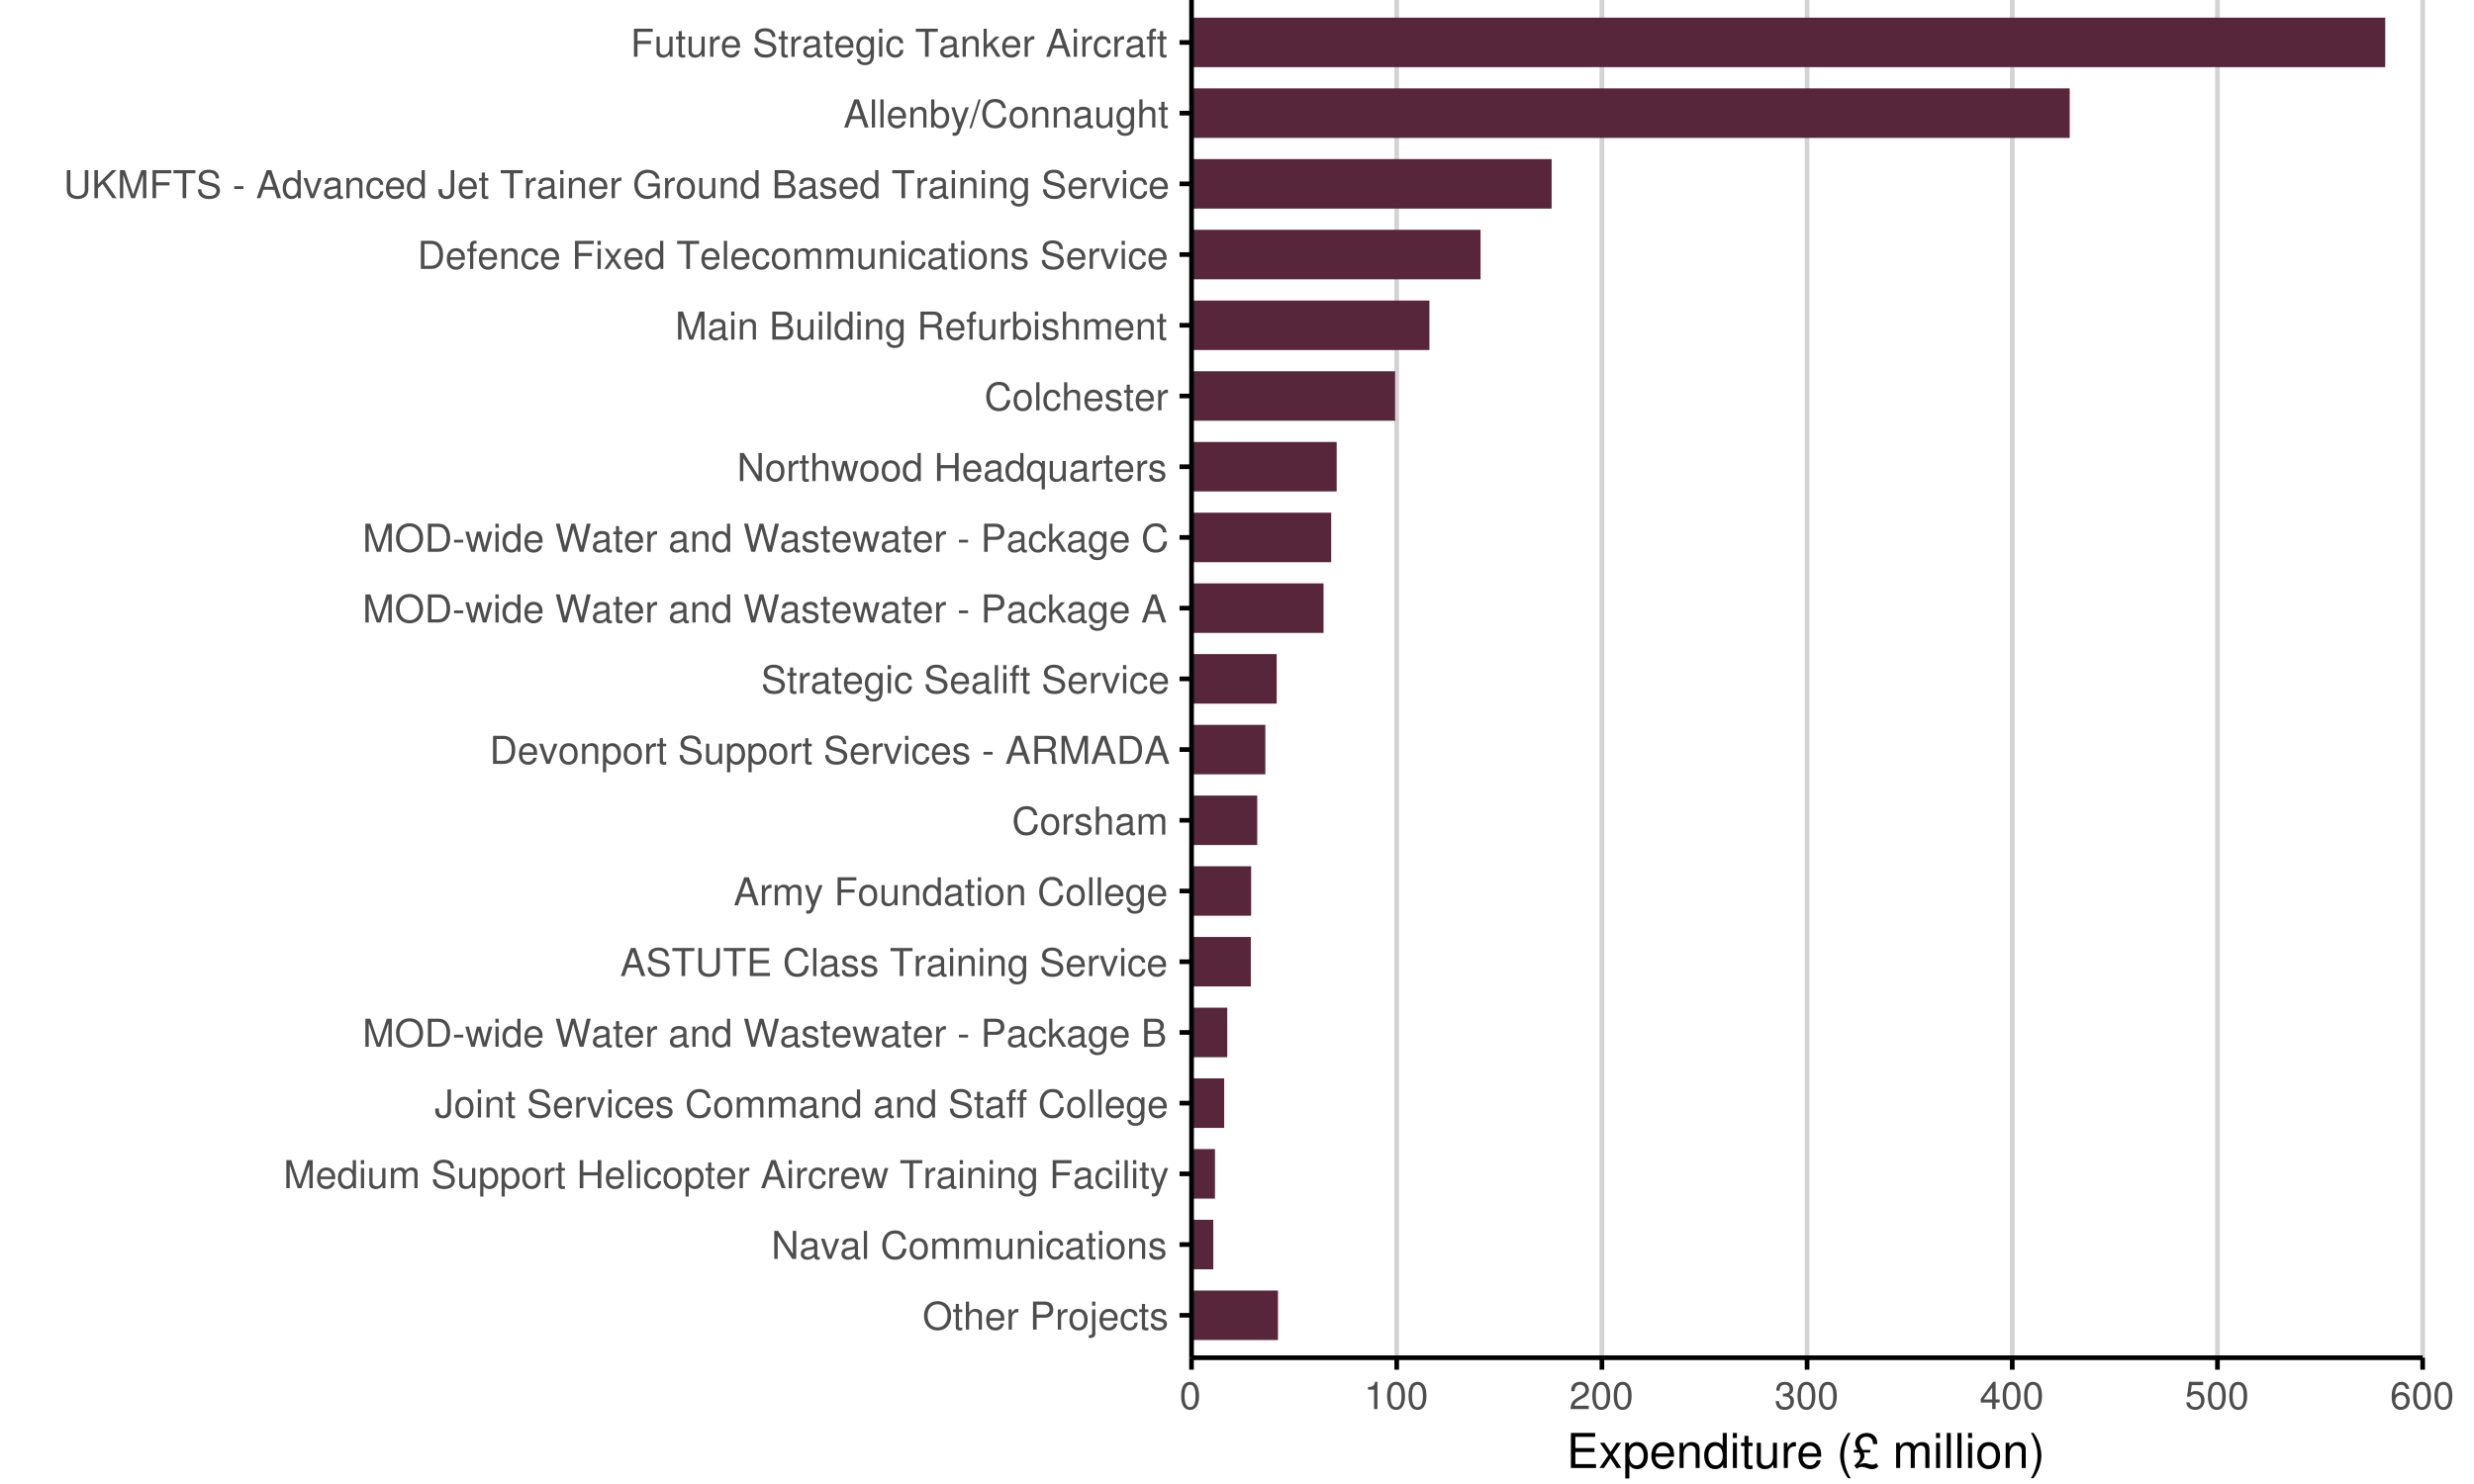<?xml version="1.0" encoding="UTF-8"?>
<svg xmlns="http://www.w3.org/2000/svg" xmlns:xlink="http://www.w3.org/1999/xlink" width="720pt" height="432pt" viewBox="0 0 720 432" version="1.1">
<defs>
<g>
<symbol overflow="visible" id="glyph0-0">
<path style="stroke:none;" d=""/>
</symbol>
<symbol overflow="visible" id="glyph0-1">
<path style="stroke:none;" d="M 4.359 -8.297 C 2.016 -8.297 0.422 -6.578 0.422 -4.016 C 0.422 -1.469 2.016 0.25 4.375 0.25 C 5.359 0.25 6.234 -0.047 6.906 -0.609 C 7.781 -1.359 8.312 -2.625 8.312 -3.953 C 8.312 -6.594 6.75 -8.297 4.359 -8.297 Z M 4.359 -7.375 C 6.125 -7.375 7.266 -6.031 7.266 -3.984 C 7.266 -2 6.094 -0.656 4.375 -0.656 C 2.625 -0.656 1.469 -2 1.469 -4.016 C 1.469 -6.031 2.625 -7.375 4.359 -7.375 Z M 4.359 -7.375 "/>
</symbol>
<symbol overflow="visible" id="glyph0-2">
<path style="stroke:none;" d="M 2.844 -5.875 L 1.875 -5.875 L 1.875 -7.484 L 0.953 -7.484 L 0.953 -5.875 L 0.156 -5.875 L 0.156 -5.109 L 0.953 -5.109 L 0.953 -0.672 C 0.953 -0.078 1.359 0.25 2.078 0.25 C 2.312 0.25 2.531 0.234 2.844 0.172 L 2.844 -0.609 C 2.719 -0.578 2.578 -0.562 2.391 -0.562 C 2 -0.562 1.875 -0.672 1.875 -1.094 L 1.875 -5.109 L 2.844 -5.109 L 2.844 -5.875 Z M 2.844 -5.875 "/>
</symbol>
<symbol overflow="visible" id="glyph0-3">
<path style="stroke:none;" d="M 0.781 -8.172 L 0.781 0 L 1.719 0 L 1.719 -3.234 C 1.719 -4.438 2.344 -5.219 3.312 -5.219 C 3.609 -5.219 3.906 -5.125 4.141 -4.953 C 4.406 -4.766 4.516 -4.484 4.516 -4.062 L 4.516 0 L 5.438 0 L 5.438 -4.438 C 5.438 -5.422 4.734 -6.031 3.594 -6.031 C 2.766 -6.031 2.266 -5.781 1.719 -5.062 L 1.719 -8.172 L 0.781 -8.172 Z M 0.781 -8.172 "/>
</symbol>
<symbol overflow="visible" id="glyph0-4">
<path style="stroke:none;" d="M 5.75 -2.625 C 5.75 -3.516 5.688 -4.062 5.516 -4.5 C 5.125 -5.453 4.234 -6.031 3.141 -6.031 C 1.5 -6.031 0.453 -4.781 0.453 -2.859 C 0.453 -0.938 1.469 0.25 3.109 0.25 C 4.453 0.25 5.391 -0.5 5.625 -1.781 L 4.688 -1.781 C 4.422 -1.016 3.906 -0.609 3.141 -0.609 C 2.547 -0.609 2.047 -0.875 1.734 -1.359 C 1.516 -1.703 1.438 -2.031 1.422 -2.625 L 5.75 -2.625 Z M 1.438 -3.391 C 1.531 -4.469 2.188 -5.172 3.125 -5.172 C 4.047 -5.172 4.75 -4.406 4.75 -3.453 C 4.75 -3.422 4.75 -3.406 4.734 -3.391 L 1.438 -3.391 Z M 1.438 -3.391 "/>
</symbol>
<symbol overflow="visible" id="glyph0-5">
<path style="stroke:none;" d="M 0.766 -5.875 L 0.766 0 L 1.719 0 L 1.719 -3.047 C 1.719 -3.891 1.922 -4.438 2.375 -4.766 C 2.672 -4.969 2.953 -5.047 3.594 -5.047 L 3.594 -6 C 3.438 -6.031 3.359 -6.031 3.234 -6.031 C 2.625 -6.031 2.172 -5.688 1.641 -4.812 L 1.641 -5.875 L 0.766 -5.875 Z M 0.766 -5.875 "/>
</symbol>
<symbol overflow="visible" id="glyph0-6">
<path style="stroke:none;" d=""/>
</symbol>
<symbol overflow="visible" id="glyph0-7">
<path style="stroke:none;" d="M 2.062 -3.469 L 4.625 -3.469 C 5.266 -3.469 5.766 -3.656 6.203 -4.047 C 6.703 -4.5 6.906 -5.016 6.906 -5.766 C 6.906 -7.297 6 -8.172 4.391 -8.172 L 1.016 -8.172 L 1.016 0 L 2.062 0 L 2.062 -3.469 Z M 2.062 -4.375 L 2.062 -7.25 L 4.234 -7.25 C 5.234 -7.25 5.828 -6.703 5.828 -5.812 C 5.828 -4.922 5.234 -4.375 4.234 -4.375 L 2.062 -4.375 Z M 2.062 -4.375 "/>
</symbol>
<symbol overflow="visible" id="glyph0-8">
<path style="stroke:none;" d="M 3.047 -6.031 C 1.406 -6.031 0.406 -4.859 0.406 -2.891 C 0.406 -0.922 1.391 0.25 3.062 0.25 C 4.703 0.25 5.719 -0.922 5.719 -2.844 C 5.719 -4.875 4.734 -6.031 3.047 -6.031 Z M 3.062 -5.172 C 4.109 -5.172 4.734 -4.312 4.734 -2.859 C 4.734 -1.484 4.094 -0.609 3.062 -0.609 C 2.016 -0.609 1.375 -1.469 1.375 -2.891 C 1.375 -4.297 2.016 -5.172 3.062 -5.172 Z M 3.062 -5.172 "/>
</symbol>
<symbol overflow="visible" id="glyph0-9">
<path style="stroke:none;" d="M 0.781 -5.875 L 0.781 0.844 C 0.781 1.438 0.594 1.625 0.016 1.625 C -0.016 1.625 -0.016 1.625 -0.203 1.609 L -0.203 2.406 C -0.094 2.438 -0.031 2.438 0.109 2.438 C 1.172 2.438 1.719 2.016 1.719 1.219 L 1.719 -5.875 L 0.781 -5.875 Z M 1.719 -8.172 L 0.781 -8.172 L 0.781 -6.984 L 1.719 -6.984 L 1.719 -8.172 Z M 1.719 -8.172 "/>
</symbol>
<symbol overflow="visible" id="glyph0-10">
<path style="stroke:none;" d="M 5.281 -3.906 C 5.234 -4.469 5.109 -4.844 4.891 -5.172 C 4.484 -5.719 3.781 -6.031 2.953 -6.031 C 1.375 -6.031 0.344 -4.781 0.344 -2.828 C 0.344 -0.938 1.359 0.25 2.953 0.25 C 4.344 0.25 5.234 -0.578 5.344 -2.016 L 4.406 -2.016 C 4.25 -1.078 3.766 -0.609 2.969 -0.609 C 1.938 -0.609 1.328 -1.438 1.328 -2.828 C 1.328 -4.297 1.922 -5.172 2.953 -5.172 C 3.734 -5.172 4.219 -4.719 4.328 -3.906 L 5.281 -3.906 Z M 5.281 -3.906 "/>
</symbol>
<symbol overflow="visible" id="glyph0-11">
<path style="stroke:none;" d="M 4.906 -4.234 C 4.891 -5.391 4.141 -6.031 2.781 -6.031 C 1.406 -6.031 0.531 -5.328 0.531 -4.25 C 0.531 -3.328 1 -2.891 2.391 -2.547 L 3.266 -2.344 C 3.906 -2.188 4.172 -1.953 4.172 -1.531 C 4.172 -0.969 3.625 -0.609 2.797 -0.609 C 2.297 -0.609 1.875 -0.75 1.641 -1 C 1.484 -1.172 1.422 -1.328 1.359 -1.75 L 0.375 -1.75 C 0.422 -0.391 1.188 0.25 2.719 0.25 C 4.203 0.25 5.141 -0.469 5.141 -1.609 C 5.141 -2.469 4.656 -2.953 3.484 -3.234 L 2.594 -3.453 C 1.828 -3.625 1.5 -3.875 1.5 -4.297 C 1.5 -4.828 1.984 -5.172 2.75 -5.172 C 3.5 -5.172 3.906 -4.844 3.922 -4.234 L 4.906 -4.234 Z M 4.906 -4.234 "/>
</symbol>
<symbol overflow="visible" id="glyph0-12">
<path style="stroke:none;" d="M 7.234 -8.172 L 6.25 -8.172 L 6.25 -1.484 L 1.984 -8.172 L 0.844 -8.172 L 0.844 0 L 1.844 0 L 1.844 -6.625 L 6.062 0 L 7.234 0 L 7.234 -8.172 Z M 7.234 -8.172 "/>
</symbol>
<symbol overflow="visible" id="glyph0-13">
<path style="stroke:none;" d="M 6 -0.547 C 5.891 -0.531 5.844 -0.531 5.797 -0.531 C 5.469 -0.531 5.281 -0.688 5.281 -0.984 L 5.281 -4.438 C 5.281 -5.484 4.531 -6.031 3.078 -6.031 C 2.234 -6.031 1.531 -5.797 1.125 -5.359 C 0.859 -5.047 0.75 -4.719 0.734 -4.141 L 1.672 -4.141 C 1.75 -4.844 2.172 -5.172 3.047 -5.172 C 3.891 -5.172 4.359 -4.859 4.359 -4.297 L 4.359 -4.062 C 4.359 -3.656 4.125 -3.5 3.391 -3.406 C 2.062 -3.234 1.859 -3.188 1.5 -3.047 C 0.812 -2.766 0.469 -2.234 0.469 -1.484 C 0.469 -0.422 1.203 0.25 2.391 0.25 C 3.141 0.25 3.734 0 4.391 -0.609 C 4.453 -0.016 4.75 0.25 5.359 0.25 C 5.547 0.25 5.688 0.234 6 0.156 L 6 -0.547 Z M 4.359 -1.844 C 4.359 -1.531 4.266 -1.344 3.984 -1.094 C 3.609 -0.734 3.141 -0.562 2.594 -0.562 C 1.875 -0.562 1.438 -0.906 1.438 -1.5 C 1.438 -2.125 1.859 -2.438 2.859 -2.578 C 3.844 -2.719 4.047 -2.75 4.359 -2.906 L 4.359 -1.844 Z M 4.359 -1.844 "/>
</symbol>
<symbol overflow="visible" id="glyph0-14">
<path style="stroke:none;" d="M 3.188 0 L 5.438 -5.875 L 4.391 -5.875 L 2.734 -1.109 L 1.172 -5.875 L 0.109 -5.875 L 2.172 0 L 3.188 0 Z M 3.188 0 "/>
</symbol>
<symbol overflow="visible" id="glyph0-15">
<path style="stroke:none;" d="M 1.703 -8.172 L 0.766 -8.172 L 0.766 0 L 1.703 0 L 1.703 -8.172 Z M 1.703 -8.172 "/>
</symbol>
<symbol overflow="visible" id="glyph0-16">
<path style="stroke:none;" d="M 7.422 -5.641 C 7.094 -7.422 6.062 -8.297 4.266 -8.297 C 3.172 -8.297 2.281 -7.953 1.688 -7.281 C 0.938 -6.469 0.531 -5.312 0.531 -3.984 C 0.531 -2.641 0.953 -1.484 1.719 -0.688 C 2.359 -0.047 3.156 0.25 4.219 0.25 C 6.219 0.25 7.344 -0.812 7.578 -2.984 L 6.516 -2.984 C 6.422 -2.422 6.312 -2.031 6.141 -1.719 C 5.797 -1.047 5.109 -0.656 4.234 -0.656 C 2.609 -0.656 1.578 -1.953 1.578 -4 C 1.578 -6.094 2.562 -7.375 4.141 -7.375 C 4.812 -7.375 5.422 -7.188 5.766 -6.875 C 6.062 -6.594 6.234 -6.234 6.359 -5.641 L 7.422 -5.641 Z M 7.422 -5.641 "/>
</symbol>
<symbol overflow="visible" id="glyph0-17">
<path style="stroke:none;" d="M 0.781 -5.875 L 0.781 0 L 1.719 0 L 1.719 -3.688 C 1.719 -4.531 2.344 -5.219 3.109 -5.219 C 3.797 -5.219 4.188 -4.797 4.188 -4.047 L 4.188 0 L 5.125 0 L 5.125 -3.688 C 5.125 -4.531 5.75 -5.219 6.516 -5.219 C 7.188 -5.219 7.594 -4.781 7.594 -4.047 L 7.594 0 L 8.531 0 L 8.531 -4.406 C 8.531 -5.453 7.938 -6.031 6.828 -6.031 C 6.047 -6.031 5.578 -5.797 5.031 -5.141 C 4.688 -5.766 4.219 -6.031 3.453 -6.031 C 2.672 -6.031 2.156 -5.75 1.641 -5.047 L 1.641 -5.875 L 0.781 -5.875 Z M 0.781 -5.875 "/>
</symbol>
<symbol overflow="visible" id="glyph0-18">
<path style="stroke:none;" d="M 5.406 0 L 5.406 -5.875 L 4.469 -5.875 L 4.469 -2.547 C 4.469 -1.344 3.844 -0.562 2.875 -0.562 C 2.125 -0.562 1.656 -1.016 1.656 -1.719 L 1.656 -5.875 L 0.734 -5.875 L 0.734 -1.344 C 0.734 -0.375 1.453 0.25 2.594 0.25 C 3.469 0.25 4.016 -0.047 4.562 -0.812 L 4.562 0 L 5.406 0 Z M 5.406 0 "/>
</symbol>
<symbol overflow="visible" id="glyph0-19">
<path style="stroke:none;" d="M 0.781 -5.875 L 0.781 0 L 1.719 0 L 1.719 -3.234 C 1.719 -4.438 2.359 -5.219 3.312 -5.219 C 4.062 -5.219 4.531 -4.766 4.531 -4.062 L 4.531 0 L 5.453 0 L 5.453 -4.438 C 5.453 -5.406 4.734 -6.031 3.594 -6.031 C 2.719 -6.031 2.156 -5.703 1.641 -4.891 L 1.641 -5.875 L 0.781 -5.875 Z M 0.781 -5.875 "/>
</symbol>
<symbol overflow="visible" id="glyph0-20">
<path style="stroke:none;" d="M 1.688 -5.875 L 0.75 -5.875 L 0.75 0 L 1.688 0 L 1.688 -5.875 Z M 1.688 -8.172 L 0.734 -8.172 L 0.734 -6.984 L 1.688 -6.984 L 1.688 -8.172 Z M 1.688 -8.172 "/>
</symbol>
<symbol overflow="visible" id="glyph0-21">
<path style="stroke:none;" d="M 5.25 0 L 7.547 -6.844 L 7.547 0 L 8.531 0 L 8.531 -8.172 L 7.078 -8.172 L 4.703 -1.047 L 2.281 -8.172 L 0.844 -8.172 L 0.844 0 L 1.828 0 L 1.828 -6.844 L 4.141 0 L 5.25 0 Z M 5.25 0 "/>
</symbol>
<symbol overflow="visible" id="glyph0-22">
<path style="stroke:none;" d="M 5.547 -8.172 L 4.609 -8.172 L 4.609 -5.125 C 4.219 -5.719 3.594 -6.031 2.812 -6.031 C 1.281 -6.031 0.297 -4.812 0.297 -2.953 C 0.297 -0.969 1.266 0.25 2.844 0.25 C 3.656 0.25 4.219 -0.047 4.719 -0.766 L 4.719 0 L 5.547 0 L 5.547 -8.172 Z M 2.969 -5.172 C 3.984 -5.172 4.609 -4.266 4.609 -2.875 C 4.609 -1.516 3.969 -0.609 2.984 -0.609 C 1.953 -0.609 1.266 -1.531 1.266 -2.891 C 1.266 -4.25 1.953 -5.172 2.969 -5.172 Z M 2.969 -5.172 "/>
</symbol>
<symbol overflow="visible" id="glyph0-23">
<path style="stroke:none;" d="M 6.672 -5.766 C 6.672 -7.375 5.562 -8.297 3.688 -8.297 C 1.891 -8.297 0.781 -7.375 0.781 -5.906 C 0.781 -4.906 1.312 -4.281 2.391 -4 L 4.406 -3.469 C 5.438 -3.188 5.922 -2.781 5.922 -2.141 C 5.922 -1.703 5.688 -1.25 5.328 -1.016 C 5 -0.781 4.5 -0.656 3.828 -0.656 C 2.953 -0.656 2.344 -0.875 1.953 -1.344 C 1.641 -1.703 1.516 -2.094 1.531 -2.594 L 0.531 -2.594 C 0.547 -1.844 0.688 -1.359 1.016 -0.906 C 1.578 -0.141 2.516 0.25 3.766 0.25 C 4.734 0.25 5.531 0.031 6.062 -0.375 C 6.609 -0.812 6.953 -1.531 6.953 -2.234 C 6.953 -3.25 6.328 -3.984 5.219 -4.297 L 3.172 -4.844 C 2.188 -5.109 1.828 -5.422 1.828 -6.047 C 1.828 -6.875 2.547 -7.422 3.656 -7.422 C 4.953 -7.422 5.688 -6.828 5.688 -5.766 L 6.672 -5.766 Z M 6.672 -5.766 "/>
</symbol>
<symbol overflow="visible" id="glyph0-24">
<path style="stroke:none;" d="M 0.609 2.438 L 1.547 2.438 L 1.547 -0.609 C 2.031 -0.016 2.594 0.25 3.344 0.25 C 4.859 0.25 5.859 -0.969 5.859 -2.828 C 5.859 -4.812 4.891 -6.031 3.344 -6.031 C 2.547 -6.031 1.906 -5.688 1.469 -4.984 L 1.469 -5.875 L 0.609 -5.875 L 0.609 2.438 Z M 3.188 -5.172 C 4.219 -5.172 4.891 -4.25 4.891 -2.859 C 4.891 -1.531 4.203 -0.609 3.188 -0.609 C 2.203 -0.609 1.547 -1.516 1.547 -2.891 C 1.547 -4.266 2.203 -5.172 3.188 -5.172 Z M 3.188 -5.172 "/>
</symbol>
<symbol overflow="visible" id="glyph0-25">
<path style="stroke:none;" d="M 6.172 -3.719 L 6.172 0 L 7.219 0 L 7.219 -8.172 L 6.172 -8.172 L 6.172 -4.641 L 1.969 -4.641 L 1.969 -8.172 L 0.938 -8.172 L 0.938 0 L 1.984 0 L 1.984 -3.719 L 6.172 -3.719 Z M 6.172 -3.719 "/>
</symbol>
<symbol overflow="visible" id="glyph0-26">
<path style="stroke:none;" d="M 5.312 -2.453 L 6.156 0 L 7.312 0 L 4.453 -8.172 L 3.109 -8.172 L 0.188 0 L 1.297 0 L 2.156 -2.453 L 5.312 -2.453 Z M 5.016 -3.328 L 2.422 -3.328 L 3.766 -7.047 L 5.016 -3.328 Z M 5.016 -3.328 "/>
</symbol>
<symbol overflow="visible" id="glyph0-27">
<path style="stroke:none;" d="M 6.203 0 L 7.938 -5.875 L 6.875 -5.875 L 5.719 -1.297 L 4.562 -5.875 L 3.422 -5.875 L 2.297 -1.297 L 1.094 -5.875 L 0.062 -5.875 L 1.766 0 L 2.828 0 L 3.953 -4.609 L 5.141 0 L 6.203 0 Z M 6.203 0 "/>
</symbol>
<symbol overflow="visible" id="glyph0-28">
<path style="stroke:none;" d="M 3.969 -7.25 L 6.641 -7.25 L 6.641 -8.172 L 0.234 -8.172 L 0.234 -7.25 L 2.922 -7.25 L 2.922 0 L 3.969 0 L 3.969 -7.25 Z M 3.969 -7.25 "/>
</symbol>
<symbol overflow="visible" id="glyph0-29">
<path style="stroke:none;" d="M 4.609 -5.875 L 4.609 -5.016 C 4.141 -5.719 3.578 -6.031 2.828 -6.031 C 1.328 -6.031 0.328 -4.734 0.328 -2.828 C 0.328 -1.875 0.578 -1.094 1.062 -0.531 C 1.5 -0.031 2.125 0.25 2.75 0.25 C 3.484 0.25 4 -0.062 4.531 -0.797 L 4.531 -0.5 C 4.531 0.297 4.422 0.781 4.188 1.109 C 3.938 1.453 3.469 1.656 2.891 1.656 C 2.469 1.656 2.078 1.547 1.828 1.344 C 1.609 1.172 1.531 1.016 1.469 0.672 L 0.516 0.672 C 0.609 1.781 1.484 2.438 2.859 2.438 C 3.734 2.438 4.484 2.156 4.859 1.688 C 5.312 1.156 5.484 0.422 5.484 -0.969 L 5.484 -5.875 L 4.609 -5.875 Z M 2.922 -5.172 C 3.938 -5.172 4.531 -4.328 4.531 -2.859 C 4.531 -1.453 3.922 -0.609 2.938 -0.609 C 1.922 -0.609 1.297 -1.469 1.297 -2.891 C 1.297 -4.297 1.922 -5.172 2.922 -5.172 Z M 2.922 -5.172 "/>
</symbol>
<symbol overflow="visible" id="glyph0-30">
<path style="stroke:none;" d="M 2.047 -3.719 L 5.953 -3.719 L 5.953 -4.641 L 2.047 -4.641 L 2.047 -7.25 L 6.484 -7.25 L 6.484 -8.172 L 1.016 -8.172 L 1.016 0 L 2.047 0 L 2.047 -3.719 Z M 2.047 -3.719 "/>
</symbol>
<symbol overflow="visible" id="glyph0-31">
<path style="stroke:none;" d="M 4.344 -5.875 L 2.719 -1.297 L 1.219 -5.875 L 0.219 -5.875 L 2.203 0.016 L 1.844 0.953 C 1.703 1.359 1.484 1.531 1.094 1.531 C 0.969 1.531 0.812 1.5 0.609 1.453 L 0.609 2.297 C 0.797 2.391 0.984 2.438 1.234 2.438 C 1.531 2.438 1.859 2.344 2.109 2.156 C 2.391 1.953 2.562 1.703 2.75 1.234 L 5.359 -5.875 L 4.344 -5.875 Z M 4.344 -5.875 "/>
</symbol>
<symbol overflow="visible" id="glyph0-32">
<path style="stroke:none;" d="M 3.734 -8.172 L 3.734 -2.422 C 3.734 -1.766 3.656 -1.406 3.469 -1.125 C 3.266 -0.812 2.891 -0.609 2.469 -0.609 C 1.688 -0.609 1.25 -1.141 1.25 -2.094 L 1.25 -2.625 L 0.188 -2.625 L 0.188 -1.906 C 0.188 -0.578 1.062 0.25 2.469 0.25 C 3.891 0.25 4.766 -0.625 4.766 -2.031 L 4.766 -8.172 L 3.734 -8.172 Z M 3.734 -8.172 "/>
</symbol>
<symbol overflow="visible" id="glyph0-33">
<path style="stroke:none;" d="M 2.891 -5.875 L 1.922 -5.875 L 1.922 -6.781 C 1.922 -7.188 2.141 -7.375 2.562 -7.375 C 2.641 -7.375 2.672 -7.375 2.891 -7.375 L 2.891 -8.141 C 2.672 -8.188 2.547 -8.203 2.359 -8.203 C 1.5 -8.203 0.984 -7.703 0.984 -6.875 L 0.984 -5.875 L 0.203 -5.875 L 0.203 -5.109 L 0.984 -5.109 L 0.984 0 L 1.922 0 L 1.922 -5.109 L 2.891 -5.109 L 2.891 -5.875 Z M 2.891 -5.875 "/>
</symbol>
<symbol overflow="visible" id="glyph0-34">
<path style="stroke:none;" d="M 1 0 L 4.141 0 C 6.203 0 7.469 -1.547 7.469 -4.094 C 7.469 -6.625 6.219 -8.172 4.141 -8.172 L 1 -8.172 L 1 0 Z M 2.031 -0.922 L 2.031 -7.25 L 3.969 -7.25 C 5.578 -7.25 6.438 -6.156 6.438 -4.078 C 6.438 -2.016 5.578 -0.922 3.969 -0.922 L 2.031 -0.922 Z M 2.031 -0.922 "/>
</symbol>
<symbol overflow="visible" id="glyph0-35">
<path style="stroke:none;" d="M 3.188 -3.5 L 0.516 -3.5 L 0.516 -2.688 L 3.188 -2.688 L 3.188 -3.5 Z M 3.188 -3.5 "/>
</symbol>
<symbol overflow="visible" id="glyph0-36">
<path style="stroke:none;" d="M 8.328 0 L 10.406 -8.172 L 9.25 -8.172 L 7.734 -1.531 L 5.875 -8.172 L 4.766 -8.172 L 2.953 -1.531 L 1.406 -8.172 L 0.25 -8.172 L 2.344 0 L 3.484 0 L 5.312 -6.703 L 7.188 0 L 8.328 0 Z M 8.328 0 "/>
</symbol>
<symbol overflow="visible" id="glyph0-37">
<path style="stroke:none;" d="M 1.578 -8.172 L 0.656 -8.172 L 0.656 0 L 1.578 0 L 1.578 -2.281 L 2.484 -3.188 L 4.469 0 L 5.625 0 L 3.219 -3.844 L 5.266 -5.875 L 4.062 -5.875 L 1.578 -3.391 L 1.578 -8.172 Z M 1.578 -8.172 "/>
</symbol>
<symbol overflow="visible" id="glyph0-38">
<path style="stroke:none;" d="M 0.891 0 L 4.578 0 C 5.344 0 5.922 -0.219 6.359 -0.688 C 6.75 -1.109 6.984 -1.688 6.984 -2.328 C 6.984 -3.312 6.531 -3.906 5.484 -4.312 C 6.234 -4.656 6.625 -5.266 6.625 -6.094 C 6.625 -6.688 6.391 -7.219 5.969 -7.594 C 5.547 -7.984 4.984 -8.172 4.203 -8.172 L 0.891 -8.172 L 0.891 0 Z M 1.922 -4.656 L 1.922 -7.25 L 3.938 -7.25 C 4.531 -7.25 4.844 -7.172 5.125 -6.953 C 5.422 -6.734 5.578 -6.391 5.578 -5.953 C 5.578 -5.516 5.422 -5.172 5.125 -4.938 C 4.844 -4.734 4.531 -4.656 3.938 -4.656 L 1.922 -4.656 Z M 1.922 -0.922 L 1.922 -3.734 L 4.469 -3.734 C 4.969 -3.734 5.312 -3.609 5.562 -3.344 C 5.797 -3.078 5.938 -2.719 5.938 -2.312 C 5.938 -1.922 5.797 -1.562 5.562 -1.312 C 5.312 -1.047 4.969 -0.922 4.469 -0.922 L 1.922 -0.922 Z M 1.922 -0.922 "/>
</symbol>
<symbol overflow="visible" id="glyph0-39">
<path style="stroke:none;" d="M 6.188 -8.172 L 6.188 -2.438 C 6.188 -1.328 5.391 -0.656 4.078 -0.656 C 3.469 -0.656 2.984 -0.812 2.594 -1.094 C 2.188 -1.406 2 -1.812 2 -2.438 L 2 -8.172 L 0.953 -8.172 L 0.953 -2.438 C 0.953 -0.766 2.141 0.25 4.078 0.25 C 6 0.25 7.219 -0.797 7.219 -2.438 L 7.219 -8.172 L 6.188 -8.172 Z M 6.188 -8.172 "/>
</symbol>
<symbol overflow="visible" id="glyph0-40">
<path style="stroke:none;" d="M 2.047 -3.719 L 6.5 -3.719 L 6.5 -4.641 L 2.047 -4.641 L 2.047 -7.25 L 6.672 -7.25 L 6.672 -8.172 L 1.016 -8.172 L 1.016 0 L 6.875 0 L 6.875 -0.922 L 2.047 -0.922 L 2.047 -3.719 Z M 2.047 -3.719 "/>
</symbol>
<symbol overflow="visible" id="glyph0-41">
<path style="stroke:none;" d="M 2.078 -3.516 L 4.766 -3.516 C 5.703 -3.516 6.109 -3.062 6.109 -2.062 L 6.109 -1.328 C 6.109 -0.828 6.188 -0.344 6.344 0 L 7.609 0 L 7.609 -0.25 C 7.219 -0.531 7.141 -0.812 7.109 -1.906 C 7.109 -3.25 6.891 -3.656 6 -4.031 C 6.922 -4.484 7.297 -5.047 7.297 -5.984 C 7.297 -7.391 6.406 -8.172 4.812 -8.172 L 1.047 -8.172 L 1.047 0 L 2.078 0 L 2.078 -3.516 Z M 2.078 -4.438 L 2.078 -7.25 L 4.609 -7.25 C 5.188 -7.25 5.516 -7.156 5.781 -6.938 C 6.062 -6.703 6.203 -6.328 6.203 -5.844 C 6.203 -4.875 5.719 -4.438 4.609 -4.438 L 2.078 -4.438 Z M 2.078 -4.438 "/>
</symbol>
<symbol overflow="visible" id="glyph0-42">
<path style="stroke:none;" d="M 5.547 2.438 L 5.547 -5.875 L 4.719 -5.875 L 4.719 -5.094 C 4.281 -5.703 3.625 -6.031 2.844 -6.031 C 1.297 -6.031 0.297 -4.766 0.297 -2.828 C 0.297 -0.922 1.25 0.25 2.797 0.25 C 3.625 0.25 4.172 -0.031 4.609 -0.672 L 4.609 2.438 L 5.547 2.438 Z M 2.984 -5.172 C 3.984 -5.172 4.609 -4.266 4.609 -2.859 C 4.609 -1.516 3.969 -0.609 2.984 -0.609 C 1.953 -0.609 1.266 -1.531 1.266 -2.891 C 1.266 -4.25 1.953 -5.172 2.984 -5.172 Z M 2.984 -5.172 "/>
</symbol>
<symbol overflow="visible" id="glyph0-43">
<path style="stroke:none;" d="M 0.609 -8.172 L 0.609 0 L 1.438 0 L 1.438 -0.75 C 1.891 -0.062 2.484 0.25 3.312 0.25 C 4.844 0.25 5.859 -1.016 5.859 -2.953 C 5.859 -4.859 4.891 -6.031 3.344 -6.031 C 2.547 -6.031 1.969 -5.734 1.531 -5.078 L 1.531 -8.172 L 0.609 -8.172 Z M 3.172 -5.172 C 4.219 -5.172 4.891 -4.25 4.891 -2.859 C 4.891 -1.531 4.188 -0.609 3.172 -0.609 C 2.188 -0.609 1.531 -1.516 1.531 -2.891 C 1.531 -4.266 2.188 -5.172 3.172 -5.172 Z M 3.172 -5.172 "/>
</symbol>
<symbol overflow="visible" id="glyph0-44">
<path style="stroke:none;" d="M 3.266 -3.031 L 5.25 -5.875 L 4.188 -5.875 L 2.781 -3.734 L 1.359 -5.875 L 0.297 -5.875 L 2.266 -2.984 L 0.188 0 L 1.25 0 L 2.75 -2.25 L 4.219 0 L 5.297 0 L 3.266 -3.031 Z M 3.266 -3.031 "/>
</symbol>
<symbol overflow="visible" id="glyph0-45">
<path style="stroke:none;" d="M 1.922 -2.859 L 3.266 -4.188 L 6.141 0 L 7.375 0 L 4.016 -4.844 L 7.344 -8.172 L 6 -8.172 L 1.922 -4.031 L 1.922 -8.172 L 0.891 -8.172 L 0.891 0 L 1.922 0 L 1.922 -2.859 Z M 1.922 -2.859 "/>
</symbol>
<symbol overflow="visible" id="glyph0-46">
<path style="stroke:none;" d="M 7.938 -4.312 L 4.531 -4.312 L 4.531 -3.391 L 7.031 -3.391 L 7.031 -3.172 C 7.031 -1.719 5.953 -0.656 4.453 -0.656 C 3.625 -0.656 2.875 -0.969 2.391 -1.484 C 1.859 -2.078 1.531 -3.047 1.531 -4.062 C 1.531 -6.062 2.672 -7.375 4.406 -7.375 C 5.641 -7.375 6.547 -6.75 6.766 -5.688 L 7.828 -5.688 C 7.547 -7.344 6.281 -8.297 4.406 -8.297 C 3.422 -8.297 2.609 -8.047 1.969 -7.516 C 1.031 -6.734 0.5 -5.469 0.5 -4 C 0.5 -1.484 2.031 0.25 4.234 0.25 C 5.344 0.25 6.234 -0.156 7.031 -1.047 L 7.281 0.047 L 7.938 0.047 L 7.938 -4.312 Z M 7.938 -4.312 "/>
</symbol>
<symbol overflow="visible" id="glyph0-47">
<path style="stroke:none;" d="M 2.562 -8.172 L -0.094 0.219 L 0.531 0.219 L 3.188 -8.172 L 2.562 -8.172 Z M 2.562 -8.172 "/>
</symbol>
<symbol overflow="visible" id="glyph0-48">
<path style="stroke:none;" d="M 3.078 -7.938 C 2.344 -7.938 1.672 -7.625 1.25 -7.062 C 0.734 -6.375 0.484 -5.312 0.484 -3.844 C 0.484 -1.172 1.375 0.25 3.078 0.25 C 4.766 0.25 5.688 -1.172 5.688 -3.781 C 5.688 -5.328 5.438 -6.359 4.906 -7.062 C 4.5 -7.625 3.828 -7.938 3.078 -7.938 Z M 3.078 -7.062 C 4.141 -7.062 4.672 -6 4.672 -3.859 C 4.672 -1.609 4.156 -0.562 3.062 -0.562 C 2.016 -0.562 1.484 -1.656 1.484 -3.828 C 1.484 -6 2.016 -7.062 3.078 -7.062 Z M 3.078 -7.062 "/>
</symbol>
<symbol overflow="visible" id="glyph0-49">
<path style="stroke:none;" d="M 2.906 -5.656 L 2.906 0 L 3.891 0 L 3.891 -7.938 L 3.234 -7.938 C 2.891 -6.719 2.672 -6.547 1.141 -6.359 L 1.141 -5.656 L 2.906 -5.656 Z M 2.906 -5.656 "/>
</symbol>
<symbol overflow="visible" id="glyph0-50">
<path style="stroke:none;" d="M 5.672 -0.969 L 1.484 -0.969 C 1.594 -1.625 1.953 -2.031 2.922 -2.609 L 4.047 -3.219 C 5.156 -3.812 5.719 -4.641 5.719 -5.609 C 5.719 -6.281 5.453 -6.891 4.984 -7.312 C 4.516 -7.734 3.938 -7.938 3.188 -7.938 C 2.172 -7.938 1.422 -7.578 0.984 -6.906 C 0.703 -6.484 0.578 -6 0.562 -5.188 L 1.547 -5.188 C 1.578 -5.719 1.641 -6.047 1.781 -6.312 C 2.031 -6.781 2.547 -7.078 3.141 -7.078 C 4.047 -7.078 4.719 -6.438 4.719 -5.594 C 4.719 -4.969 4.344 -4.422 3.641 -4.016 L 2.609 -3.438 C 0.953 -2.5 0.469 -1.75 0.375 0 L 5.672 0 L 5.672 -0.969 Z M 5.672 -0.969 "/>
</symbol>
<symbol overflow="visible" id="glyph0-51">
<path style="stroke:none;" d="M 2.469 -3.641 L 2.594 -3.641 L 3.016 -3.656 C 4.094 -3.656 4.656 -3.156 4.656 -2.203 C 4.656 -1.203 4.047 -0.609 3.016 -0.609 C 1.938 -0.609 1.406 -1.156 1.344 -2.312 L 0.359 -2.312 C 0.406 -1.672 0.516 -1.25 0.703 -0.891 C 1.109 -0.141 1.891 0.25 2.984 0.25 C 4.609 0.25 5.672 -0.719 5.672 -2.219 C 5.672 -3.219 5.281 -3.781 4.328 -4.109 C 5.062 -4.406 5.438 -4.969 5.438 -5.766 C 5.438 -7.125 4.531 -7.938 3.016 -7.938 C 1.406 -7.938 0.562 -7.062 0.531 -5.375 L 1.516 -5.375 C 1.531 -5.859 1.562 -6.125 1.688 -6.375 C 1.922 -6.812 2.406 -7.078 3.031 -7.078 C 3.906 -7.078 4.422 -6.562 4.422 -5.719 C 4.422 -5.172 4.219 -4.828 3.781 -4.656 C 3.516 -4.531 3.172 -4.5 2.469 -4.484 L 2.469 -3.641 Z M 2.469 -3.641 "/>
</symbol>
<symbol overflow="visible" id="glyph0-52">
<path style="stroke:none;" d="M 3.656 -1.906 L 3.656 0 L 4.656 0 L 4.656 -1.906 L 5.828 -1.906 L 5.828 -2.797 L 4.656 -2.797 L 4.656 -7.938 L 3.922 -7.938 L 0.312 -2.953 L 0.312 -1.906 L 3.656 -1.906 Z M 3.656 -2.797 L 1.172 -2.797 L 3.656 -6.266 L 3.656 -2.797 Z M 3.656 -2.797 "/>
</symbol>
<symbol overflow="visible" id="glyph0-53">
<path style="stroke:none;" d="M 5.328 -7.938 L 1.234 -7.938 L 0.641 -3.625 L 1.547 -3.625 C 2 -4.172 2.391 -4.359 3 -4.359 C 4.062 -4.359 4.734 -3.625 4.734 -2.453 C 4.734 -1.312 4.078 -0.609 3 -0.609 C 2.141 -0.609 1.609 -1.047 1.375 -1.953 L 0.391 -1.953 C 0.531 -1.297 0.641 -0.984 0.875 -0.688 C 1.328 -0.094 2.125 0.25 3.031 0.25 C 4.625 0.25 5.75 -0.906 5.75 -2.594 C 5.75 -4.156 4.703 -5.234 3.188 -5.234 C 2.625 -5.234 2.172 -5.094 1.719 -4.75 L 2.031 -6.969 L 5.328 -6.969 L 5.328 -7.938 Z M 5.328 -7.938 "/>
</symbol>
<symbol overflow="visible" id="glyph0-54">
<path style="stroke:none;" d="M 5.578 -5.875 C 5.391 -7.172 4.531 -7.938 3.328 -7.938 C 2.453 -7.938 1.672 -7.516 1.203 -6.812 C 0.703 -6.031 0.484 -5.062 0.484 -3.625 C 0.484 -2.281 0.688 -1.438 1.156 -0.734 C 1.578 -0.094 2.281 0.25 3.141 0.25 C 4.656 0.25 5.75 -0.859 5.75 -2.422 C 5.75 -3.906 4.734 -4.938 3.312 -4.938 C 2.531 -4.938 1.922 -4.641 1.484 -4.062 C 1.5 -6 2.125 -7.062 3.266 -7.062 C 3.953 -7.062 4.438 -6.625 4.594 -5.875 L 5.578 -5.875 Z M 3.188 -4.062 C 4.141 -4.062 4.734 -3.406 4.734 -2.344 C 4.734 -1.344 4.062 -0.609 3.156 -0.609 C 2.234 -0.609 1.547 -1.375 1.547 -2.391 C 1.547 -3.391 2.219 -4.062 3.188 -4.062 Z M 3.188 -4.062 "/>
</symbol>
<symbol overflow="visible" id="glyph1-0">
<path style="stroke:none;" d=""/>
</symbol>
<symbol overflow="visible" id="glyph1-1">
<path style="stroke:none;" d="M 2.562 -4.641 L 8.125 -4.641 L 8.125 -5.797 L 2.562 -5.797 L 2.562 -9.062 L 8.328 -9.062 L 8.328 -10.203 L 1.266 -10.203 L 1.266 0 L 8.578 0 L 8.578 -1.141 L 2.562 -1.141 L 2.562 -4.641 Z M 2.562 -4.641 "/>
</symbol>
<symbol overflow="visible" id="glyph1-2">
<path style="stroke:none;" d="M 4.094 -3.797 L 6.547 -7.344 L 5.234 -7.344 L 3.469 -4.672 L 1.703 -7.344 L 0.375 -7.344 L 2.828 -3.734 L 0.234 0 L 1.562 0 L 3.438 -2.812 L 5.266 0 L 6.625 0 L 4.094 -3.797 Z M 4.094 -3.797 "/>
</symbol>
<symbol overflow="visible" id="glyph1-3">
<path style="stroke:none;" d="M 0.75 3.047 L 1.938 3.047 L 1.938 -0.766 C 2.547 -0.016 3.234 0.328 4.188 0.328 C 6.078 0.328 7.328 -1.203 7.328 -3.547 C 7.328 -6 6.125 -7.547 4.172 -7.547 C 3.172 -7.547 2.375 -7.094 1.828 -6.234 L 1.828 -7.344 L 0.75 -7.344 L 0.75 3.047 Z M 3.969 -6.453 C 5.266 -6.453 6.109 -5.312 6.109 -3.562 C 6.109 -1.906 5.25 -0.766 3.969 -0.766 C 2.75 -0.766 1.938 -1.891 1.938 -3.609 C 1.938 -5.328 2.75 -6.453 3.969 -6.453 Z M 3.969 -6.453 "/>
</symbol>
<symbol overflow="visible" id="glyph1-4">
<path style="stroke:none;" d="M 7.188 -3.281 C 7.188 -4.391 7.094 -5.062 6.891 -5.609 C 6.406 -6.812 5.297 -7.547 3.922 -7.547 C 1.875 -7.547 0.562 -5.984 0.562 -3.562 C 0.562 -1.156 1.828 0.328 3.891 0.328 C 5.578 0.328 6.734 -0.625 7.031 -2.219 L 5.859 -2.219 C 5.531 -1.266 4.875 -0.75 3.938 -0.75 C 3.188 -0.75 2.562 -1.094 2.172 -1.703 C 1.891 -2.125 1.797 -2.547 1.781 -3.281 L 7.188 -3.281 Z M 1.812 -4.234 C 1.906 -5.594 2.734 -6.469 3.906 -6.469 C 5.047 -6.469 5.938 -5.516 5.938 -4.312 C 5.938 -4.281 5.938 -4.25 5.922 -4.234 L 1.812 -4.234 Z M 1.812 -4.234 "/>
</symbol>
<symbol overflow="visible" id="glyph1-5">
<path style="stroke:none;" d="M 0.984 -7.344 L 0.984 0 L 2.156 0 L 2.156 -4.047 C 2.156 -5.547 2.938 -6.531 4.141 -6.531 C 5.062 -6.531 5.656 -5.969 5.656 -5.078 L 5.656 0 L 6.812 0 L 6.812 -5.547 C 6.812 -6.766 5.906 -7.547 4.5 -7.547 C 3.406 -7.547 2.703 -7.125 2.062 -6.109 L 2.062 -7.344 L 0.984 -7.344 Z M 0.984 -7.344 "/>
</symbol>
<symbol overflow="visible" id="glyph1-6">
<path style="stroke:none;" d="M 6.938 -10.203 L 5.766 -10.203 L 5.766 -6.406 C 5.281 -7.156 4.5 -7.547 3.516 -7.547 C 1.609 -7.547 0.359 -6.016 0.359 -3.688 C 0.359 -1.203 1.578 0.328 3.562 0.328 C 4.562 0.328 5.266 -0.062 5.891 -0.969 L 5.891 0 L 6.938 0 L 6.938 -10.203 Z M 3.703 -6.453 C 4.969 -6.453 5.766 -5.328 5.766 -3.578 C 5.766 -1.891 4.953 -0.766 3.719 -0.766 C 2.438 -0.766 1.578 -1.906 1.578 -3.609 C 1.578 -5.312 2.438 -6.453 3.703 -6.453 Z M 3.703 -6.453 "/>
</symbol>
<symbol overflow="visible" id="glyph1-7">
<path style="stroke:none;" d="M 2.094 -7.344 L 0.938 -7.344 L 0.938 0 L 2.094 0 L 2.094 -7.344 Z M 2.094 -10.203 L 0.922 -10.203 L 0.922 -8.734 L 2.094 -8.734 L 2.094 -10.203 Z M 2.094 -10.203 "/>
</symbol>
<symbol overflow="visible" id="glyph1-8">
<path style="stroke:none;" d="M 3.562 -7.344 L 2.359 -7.344 L 2.359 -9.359 L 1.188 -9.359 L 1.188 -7.344 L 0.203 -7.344 L 0.203 -6.391 L 1.188 -6.391 L 1.188 -0.844 C 1.188 -0.094 1.688 0.328 2.609 0.328 C 2.891 0.328 3.156 0.297 3.562 0.219 L 3.562 -0.75 C 3.406 -0.719 3.219 -0.703 3 -0.703 C 2.484 -0.703 2.359 -0.844 2.359 -1.359 L 2.359 -6.391 L 3.562 -6.391 L 3.562 -7.344 Z M 3.562 -7.344 "/>
</symbol>
<symbol overflow="visible" id="glyph1-9">
<path style="stroke:none;" d="M 6.75 0 L 6.75 -7.344 L 5.594 -7.344 L 5.594 -3.172 C 5.594 -1.688 4.797 -0.703 3.578 -0.703 C 2.656 -0.703 2.078 -1.266 2.078 -2.141 L 2.078 -7.344 L 0.906 -7.344 L 0.906 -1.688 C 0.906 -0.469 1.812 0.328 3.25 0.328 C 4.328 0.328 5.016 -0.062 5.703 -1.016 L 5.703 0 L 6.75 0 Z M 6.75 0 "/>
</symbol>
<symbol overflow="visible" id="glyph1-10">
<path style="stroke:none;" d="M 0.969 -7.344 L 0.969 0 L 2.141 0 L 2.141 -3.812 C 2.141 -4.859 2.406 -5.547 2.969 -5.953 C 3.328 -6.219 3.688 -6.297 4.5 -6.312 L 4.5 -7.5 C 4.297 -7.531 4.203 -7.547 4.047 -7.547 C 3.297 -7.547 2.719 -7.094 2.047 -6 L 2.047 -7.344 L 0.969 -7.344 Z M 0.969 -7.344 "/>
</symbol>
<symbol overflow="visible" id="glyph1-11">
<path style="stroke:none;" d=""/>
</symbol>
<symbol overflow="visible" id="glyph1-12">
<path style="stroke:none;" d="M 3.297 -10.203 C 1.906 -8.375 1.016 -5.828 1.016 -3.625 C 1.016 -1.406 1.906 1.141 3.297 2.969 L 4.078 2.969 C 2.844 0.969 2.156 -1.391 2.156 -3.625 C 2.156 -5.859 2.844 -8.219 4.078 -10.203 L 3.297 -10.203 Z M 3.297 -10.203 "/>
</symbol>
<symbol overflow="visible" id="glyph1-13">
<path style="stroke:none;" d="M 5.125 -5.266 L 2.891 -5.266 C 2.797 -5.438 2.703 -5.609 2.656 -5.656 C 2.141 -6.562 2.062 -6.797 2.062 -7.328 C 2.062 -8.406 2.844 -9.109 4.031 -9.109 C 5.25 -9.109 5.891 -8.406 5.938 -6.953 L 7.172 -6.953 C 7.156 -7.812 7.047 -8.359 6.781 -8.812 C 6.266 -9.688 5.281 -10.203 4.094 -10.203 C 2.219 -10.203 0.75 -8.906 0.75 -7.203 C 0.75 -6.594 0.859 -6.328 1.5 -5.266 L 0.359 -5.266 L 0.359 -4.5 L 1.906 -4.5 C 2.109 -4.141 2.234 -3.75 2.234 -3.406 C 2.234 -2.547 1.781 -1.828 0.484 -0.734 L 1.156 0.203 C 1.688 -0.156 2.203 -0.328 2.688 -0.328 C 2.984 -0.328 3.312 -0.266 3.609 -0.172 C 4.781 0.234 5.141 0.328 5.656 0.328 C 6.391 0.328 6.938 0.078 7.484 -0.469 L 6.906 -1.391 C 6.5 -1.109 6.109 -0.969 5.734 -0.969 C 5.484 -0.969 5.203 -1.016 4.641 -1.188 C 4.109 -1.359 3.844 -1.406 3.484 -1.406 C 2.891 -1.406 2.328 -1.219 1.781 -0.859 C 3.031 -2.125 3.438 -2.766 3.438 -3.5 C 3.438 -3.766 3.359 -4.094 3.219 -4.5 L 5.125 -4.5 L 5.125 -5.266 Z M 5.125 -5.266 "/>
</symbol>
<symbol overflow="visible" id="glyph1-14">
<path style="stroke:none;" d="M 0.984 -7.344 L 0.984 0 L 2.156 0 L 2.156 -4.609 C 2.156 -5.672 2.922 -6.531 3.875 -6.531 C 4.75 -6.531 5.234 -5.984 5.234 -5.047 L 5.234 0 L 6.406 0 L 6.406 -4.609 C 6.406 -5.672 7.188 -6.531 8.141 -6.531 C 8.984 -6.531 9.484 -5.984 9.484 -5.047 L 9.484 0 L 10.672 0 L 10.672 -5.5 C 10.672 -6.812 9.906 -7.547 8.547 -7.547 C 7.562 -7.547 6.969 -7.25 6.281 -6.422 C 5.859 -7.203 5.266 -7.547 4.312 -7.547 C 3.328 -7.547 2.688 -7.188 2.062 -6.297 L 2.062 -7.344 L 0.984 -7.344 Z M 0.984 -7.344 "/>
</symbol>
<symbol overflow="visible" id="glyph1-15">
<path style="stroke:none;" d="M 2.125 -10.203 L 0.953 -10.203 L 0.953 0 L 2.125 0 L 2.125 -10.203 Z M 2.125 -10.203 "/>
</symbol>
<symbol overflow="visible" id="glyph1-16">
<path style="stroke:none;" d="M 3.812 -7.547 C 1.75 -7.547 0.5 -6.078 0.5 -3.609 C 0.5 -1.141 1.734 0.328 3.828 0.328 C 5.875 0.328 7.141 -1.141 7.141 -3.562 C 7.141 -6.094 5.922 -7.547 3.812 -7.547 Z M 3.828 -6.469 C 5.141 -6.469 5.922 -5.391 5.922 -3.562 C 5.922 -1.844 5.109 -0.75 3.828 -0.75 C 2.516 -0.75 1.719 -1.828 1.719 -3.609 C 1.719 -5.375 2.516 -6.469 3.828 -6.469 Z M 3.828 -6.469 "/>
</symbol>
<symbol overflow="visible" id="glyph1-17">
<path style="stroke:none;" d="M 1.297 2.969 C 2.703 1.141 3.578 -1.406 3.578 -3.609 C 3.578 -5.828 2.703 -8.375 1.297 -10.203 L 0.531 -10.203 C 1.766 -8.203 2.453 -5.859 2.453 -3.609 C 2.453 -1.391 1.766 0.984 0.531 2.969 L 1.297 2.969 Z M 1.297 2.969 "/>
</symbol>
</g>
<clipPath id="clip1">
  <path d="M 0 0 L 721 0 L 721 433 L 0 433 Z M 0 0 "/>
</clipPath>
<clipPath id="clip2">
  <path d="M 346.762 0 L 706.055 0 L 706.055 396.238 L 346.762 396.238 Z M 346.762 0 "/>
</clipPath>
<clipPath id="clip3">
  <path d="M 0 0 L 721 0 L 721 433 L 0 433 Z M 0 0 "/>
</clipPath>
<clipPath id="clip4">
  <path d="M 0 0 L 721 0 L 721 433 L 0 433 Z M 0 0 "/>
</clipPath>
<clipPath id="clip5">
  <path d="M 0 0 L 721 0 L 721 433 L 0 433 Z M 0 0 "/>
</clipPath>
<clipPath id="clip6">
  <path d="M 0 0 L 721 0 L 721 433 L 0 433 Z M 0 0 "/>
</clipPath>
<clipPath id="clip7">
  <path d="M 0 0 L 721 0 L 721 433 L 0 433 Z M 0 0 "/>
</clipPath>
<clipPath id="clip8">
  <path d="M 0 0 L 721 0 L 721 433 L 0 433 Z M 0 0 "/>
</clipPath>
<clipPath id="clip9">
  <path d="M 0 0 L 721 0 L 721 433 L 0 433 Z M 0 0 "/>
</clipPath>
</defs>
<g id="surface0">
<rect x="0" y="0" width="720" height="432" style="fill:rgb(100%,100%,100%);fill-opacity:1;stroke:none;"/>
<g clip-path="url(#clip1)" clip-rule="nonzero">
<path style="fill-rule:nonzero;fill:rgb(100%,100%,100%);fill-opacity:1;stroke-width:1.358;stroke-linecap:round;stroke-linejoin:round;stroke:rgb(100%,100%,100%);stroke-opacity:1;stroke-miterlimit:10;" d="M 0 432 L 720 432 L 720 0 L 0 0 Z M 0 432 "/>
</g>
<g clip-path="url(#clip2)" clip-rule="nonzero">
<path style="fill:none;stroke-width:0.679;stroke-linecap:butt;stroke-linejoin:round;stroke:rgb(100%,100%,100%);stroke-opacity:1;stroke-miterlimit:10;" d="M 376.621 395.238 L 376.621 395.238 L 376.621 0 "/>
<path style="fill:none;stroke-width:0.679;stroke-linecap:butt;stroke-linejoin:round;stroke:rgb(100%,100%,100%);stroke-opacity:1;stroke-miterlimit:10;" d="M 436.336 395.238 L 436.336 395.238 L 436.336 0 "/>
<path style="fill:none;stroke-width:0.679;stroke-linecap:butt;stroke-linejoin:round;stroke:rgb(100%,100%,100%);stroke-opacity:1;stroke-miterlimit:10;" d="M 496.051 395.238 L 496.051 395.238 L 496.051 0 "/>
<path style="fill:none;stroke-width:0.679;stroke-linecap:butt;stroke-linejoin:round;stroke:rgb(100%,100%,100%);stroke-opacity:1;stroke-miterlimit:10;" d="M 555.766 395.238 L 555.766 395.238 L 555.766 0 "/>
<path style="fill:none;stroke-width:0.679;stroke-linecap:butt;stroke-linejoin:round;stroke:rgb(100%,100%,100%);stroke-opacity:1;stroke-miterlimit:10;" d="M 615.484 395.238 L 615.484 395.238 L 615.484 0 "/>
<path style="fill:none;stroke-width:0.679;stroke-linecap:butt;stroke-linejoin:round;stroke:rgb(100%,100%,100%);stroke-opacity:1;stroke-miterlimit:10;" d="M 675.199 395.238 L 675.199 395.238 L 675.199 0 "/>
<path style="fill:none;stroke-width:1.358;stroke-linecap:butt;stroke-linejoin:round;stroke:rgb(82.745%,82.745%,82.745%);stroke-opacity:1;stroke-miterlimit:10;" d="M 346.762 395.238 L 346.762 395.238 L 346.762 0 "/>
<path style="fill:none;stroke-width:1.358;stroke-linecap:butt;stroke-linejoin:round;stroke:rgb(82.745%,82.745%,82.745%);stroke-opacity:1;stroke-miterlimit:10;" d="M 406.48 395.238 L 406.48 395.238 L 406.48 0 "/>
<path style="fill:none;stroke-width:1.358;stroke-linecap:butt;stroke-linejoin:round;stroke:rgb(82.745%,82.745%,82.745%);stroke-opacity:1;stroke-miterlimit:10;" d="M 466.195 395.238 L 466.195 395.238 L 466.195 0 "/>
<path style="fill:none;stroke-width:1.358;stroke-linecap:butt;stroke-linejoin:round;stroke:rgb(82.745%,82.745%,82.745%);stroke-opacity:1;stroke-miterlimit:10;" d="M 525.91 395.238 L 525.91 395.238 L 525.91 0 "/>
<path style="fill:none;stroke-width:1.358;stroke-linecap:butt;stroke-linejoin:round;stroke:rgb(82.745%,82.745%,82.745%);stroke-opacity:1;stroke-miterlimit:10;" d="M 585.625 395.238 L 585.625 395.238 L 585.625 0 "/>
<path style="fill:none;stroke-width:1.358;stroke-linecap:butt;stroke-linejoin:round;stroke:rgb(82.745%,82.745%,82.745%);stroke-opacity:1;stroke-miterlimit:10;" d="M 645.34 395.238 L 645.34 395.238 L 645.34 0 "/>
<path style="fill:none;stroke-width:1.358;stroke-linecap:butt;stroke-linejoin:round;stroke:rgb(82.745%,82.745%,82.745%);stroke-opacity:1;stroke-miterlimit:10;" d="M 705.055 395.238 L 705.055 395.238 L 705.055 0 "/>
<path style=" stroke:none;fill-rule:nonzero;fill:rgb(34.118%,14.902%,23.137%);fill-opacity:1;" d="M 346.762 287.164 L 364.023 287.164 L 364.023 272.754 L 346.762 272.754 Z M 346.762 287.164 "/>
<path style=" stroke:none;fill-rule:nonzero;fill:rgb(34.118%,14.902%,23.137%);fill-opacity:1;" d="M 346.762 40.141 L 602.34 40.141 L 602.34 25.73 L 346.762 25.73 Z M 346.762 40.141 "/>
<path style=" stroke:none;fill-rule:nonzero;fill:rgb(34.118%,14.902%,23.137%);fill-opacity:1;" d="M 346.762 266.578 L 364.113 266.578 L 364.113 252.168 L 346.762 252.168 Z M 346.762 266.578 "/>
<path style=" stroke:none;fill-rule:nonzero;fill:rgb(34.118%,14.902%,23.137%);fill-opacity:1;" d="M 346.762 122.48 L 406.004 122.48 L 406.004 108.07 L 346.762 108.07 Z M 346.762 122.48 "/>
<path style=" stroke:none;fill-rule:nonzero;fill:rgb(34.118%,14.902%,23.137%);fill-opacity:1;" d="M 346.762 245.992 L 365.887 245.992 L 365.887 231.582 L 346.762 231.582 Z M 346.762 245.992 "/>
<path style=" stroke:none;fill-rule:nonzero;fill:rgb(34.118%,14.902%,23.137%);fill-opacity:1;" d="M 346.762 81.312 L 430.883 81.312 L 430.883 66.902 L 346.762 66.902 Z M 346.762 81.312 "/>
<path style=" stroke:none;fill-rule:nonzero;fill:rgb(34.118%,14.902%,23.137%);fill-opacity:1;" d="M 346.762 225.41 L 368.25 225.41 L 368.25 211 L 346.762 211 Z M 346.762 225.41 "/>
<path style=" stroke:none;fill-rule:nonzero;fill:rgb(34.118%,14.902%,23.137%);fill-opacity:1;" d="M 346.762 19.555 L 694.168 19.555 L 694.168 5.145 L 346.762 5.145 Z M 346.762 19.555 "/>
<path style=" stroke:none;fill-rule:nonzero;fill:rgb(34.118%,14.902%,23.137%);fill-opacity:1;" d="M 346.762 328.336 L 356.266 328.336 L 356.266 313.926 L 346.762 313.926 Z M 346.762 328.336 "/>
<path style=" stroke:none;fill-rule:nonzero;fill:rgb(34.118%,14.902%,23.137%);fill-opacity:1;" d="M 346.762 184.238 L 385.18 184.238 L 385.18 169.828 L 346.762 169.828 Z M 346.762 184.238 "/>
<path style=" stroke:none;fill-rule:nonzero;fill:rgb(34.118%,14.902%,23.137%);fill-opacity:1;" d="M 346.762 307.75 L 357.16 307.75 L 357.16 293.34 L 346.762 293.34 Z M 346.762 307.75 "/>
<path style=" stroke:none;fill-rule:nonzero;fill:rgb(34.118%,14.902%,23.137%);fill-opacity:1;" d="M 346.762 163.652 L 387.41 163.652 L 387.41 149.242 L 346.762 149.242 Z M 346.762 163.652 "/>
<path style=" stroke:none;fill-rule:nonzero;fill:rgb(34.118%,14.902%,23.137%);fill-opacity:1;" d="M 346.762 101.898 L 416 101.898 L 416 87.488 L 346.762 87.488 Z M 346.762 101.898 "/>
<path style=" stroke:none;fill-rule:nonzero;fill:rgb(34.118%,14.902%,23.137%);fill-opacity:1;" d="M 346.762 348.918 L 353.594 348.918 L 353.594 334.508 L 346.762 334.508 Z M 346.762 348.918 "/>
<path style=" stroke:none;fill-rule:nonzero;fill:rgb(34.118%,14.902%,23.137%);fill-opacity:1;" d="M 346.762 369.504 L 353.098 369.504 L 353.098 355.094 L 346.762 355.094 Z M 346.762 369.504 "/>
<path style=" stroke:none;fill-rule:nonzero;fill:rgb(34.118%,14.902%,23.137%);fill-opacity:1;" d="M 346.762 143.066 L 389.012 143.066 L 389.012 128.656 L 346.762 128.656 Z M 346.762 143.066 "/>
<path style=" stroke:none;fill-rule:nonzero;fill:rgb(34.118%,14.902%,23.137%);fill-opacity:1;" d="M 346.762 390.09 L 371.926 390.09 L 371.926 375.68 L 346.762 375.68 Z M 346.762 390.09 "/>
<path style=" stroke:none;fill-rule:nonzero;fill:rgb(34.118%,14.902%,23.137%);fill-opacity:1;" d="M 346.762 204.824 L 371.551 204.824 L 371.551 190.414 L 346.762 190.414 Z M 346.762 204.824 "/>
<path style=" stroke:none;fill-rule:nonzero;fill:rgb(34.118%,14.902%,23.137%);fill-opacity:1;" d="M 346.762 60.727 L 451.566 60.727 L 451.566 46.316 L 346.762 46.316 Z M 346.762 60.727 "/>
</g>
<g clip-path="url(#clip3)" clip-rule="nonzero">
<path style="fill:none;stroke-width:1.358;stroke-linecap:butt;stroke-linejoin:round;stroke:rgb(0%,0%,0%);stroke-opacity:1;stroke-miterlimit:10;" d="M 346.762 395.238 L 346.762 395.238 L 346.762 0 "/>
</g>
<g clip-path="url(#clip4)" clip-rule="nonzero">
<g style="fill:rgb(30.196%,30.196%,30.196%);fill-opacity:1;">
  <use xlink:href="#glyph0-1" x="268.488" y="387.06"/>
  <use xlink:href="#glyph0-2" x="277.204" y="387.06"/>
  <use xlink:href="#glyph0-3" x="280.318" y="387.06"/>
  <use xlink:href="#glyph0-4" x="286.547" y="387.06"/>
  <use xlink:href="#glyph0-5" x="292.775" y="387.06"/>
  <use xlink:href="#glyph0-6" x="296.506" y="387.06"/>
  <use xlink:href="#glyph0-7" x="299.62" y="387.06"/>
  <use xlink:href="#glyph0-5" x="307.093" y="387.06"/>
  <use xlink:href="#glyph0-8" x="310.823" y="387.06"/>
  <use xlink:href="#glyph0-9" x="317.052" y="387.06"/>
  <use xlink:href="#glyph0-4" x="319.539" y="387.06"/>
  <use xlink:href="#glyph0-10" x="325.768" y="387.06"/>
  <use xlink:href="#glyph0-2" x="331.369" y="387.06"/>
  <use xlink:href="#glyph0-11" x="334.483" y="387.06"/>
</g>
<g style="fill:rgb(30.196%,30.196%,30.196%);fill-opacity:1;">
  <use xlink:href="#glyph0-12" x="224.488" y="366.474"/>
  <use xlink:href="#glyph0-13" x="232.577" y="366.474"/>
  <use xlink:href="#glyph0-14" x="238.806" y="366.474"/>
  <use xlink:href="#glyph0-13" x="244.407" y="366.474"/>
  <use xlink:href="#glyph0-15" x="250.636" y="366.474"/>
  <use xlink:href="#glyph0-6" x="253.123" y="366.474"/>
  <use xlink:href="#glyph0-16" x="256.237" y="366.474"/>
  <use xlink:href="#glyph0-8" x="264.326" y="366.474"/>
  <use xlink:href="#glyph0-17" x="270.555" y="366.474"/>
  <use xlink:href="#glyph0-17" x="279.887" y="366.474"/>
  <use xlink:href="#glyph0-18" x="289.219" y="366.474"/>
  <use xlink:href="#glyph0-19" x="295.447" y="366.474"/>
  <use xlink:href="#glyph0-20" x="301.676" y="366.474"/>
  <use xlink:href="#glyph0-10" x="304.163" y="366.474"/>
  <use xlink:href="#glyph0-13" x="309.765" y="366.474"/>
  <use xlink:href="#glyph0-2" x="315.993" y="366.474"/>
  <use xlink:href="#glyph0-20" x="319.107" y="366.474"/>
  <use xlink:href="#glyph0-8" x="321.595" y="366.474"/>
  <use xlink:href="#glyph0-19" x="327.823" y="366.474"/>
  <use xlink:href="#glyph0-11" x="334.052" y="366.474"/>
</g>
<g style="fill:rgb(30.196%,30.196%,30.196%);fill-opacity:1;">
  <use xlink:href="#glyph0-21" x="82.488" y="345.888"/>
  <use xlink:href="#glyph0-4" x="91.82" y="345.888"/>
  <use xlink:href="#glyph0-22" x="98.049" y="345.888"/>
  <use xlink:href="#glyph0-20" x="104.277" y="345.888"/>
  <use xlink:href="#glyph0-18" x="106.765" y="345.888"/>
  <use xlink:href="#glyph0-17" x="112.993" y="345.888"/>
  <use xlink:href="#glyph0-6" x="122.325" y="345.888"/>
  <use xlink:href="#glyph0-23" x="125.439" y="345.888"/>
  <use xlink:href="#glyph0-18" x="132.912" y="345.888"/>
  <use xlink:href="#glyph0-24" x="139.141" y="345.888"/>
  <use xlink:href="#glyph0-24" x="145.369" y="345.888"/>
  <use xlink:href="#glyph0-8" x="151.598" y="345.888"/>
  <use xlink:href="#glyph0-5" x="157.826" y="345.888"/>
  <use xlink:href="#glyph0-2" x="161.557" y="345.888"/>
  <use xlink:href="#glyph0-6" x="164.671" y="345.888"/>
  <use xlink:href="#glyph0-25" x="167.785" y="345.888"/>
  <use xlink:href="#glyph0-4" x="175.874" y="345.888"/>
  <use xlink:href="#glyph0-15" x="182.103" y="345.888"/>
  <use xlink:href="#glyph0-20" x="184.59" y="345.888"/>
  <use xlink:href="#glyph0-10" x="187.077" y="345.888"/>
  <use xlink:href="#glyph0-8" x="192.679" y="345.888"/>
  <use xlink:href="#glyph0-24" x="198.907" y="345.888"/>
  <use xlink:href="#glyph0-2" x="205.136" y="345.888"/>
  <use xlink:href="#glyph0-4" x="208.25" y="345.888"/>
  <use xlink:href="#glyph0-5" x="214.479" y="345.888"/>
  <use xlink:href="#glyph0-6" x="218.209" y="345.888"/>
  <use xlink:href="#glyph0-26" x="221.323" y="345.888"/>
  <use xlink:href="#glyph0-20" x="228.796" y="345.888"/>
  <use xlink:href="#glyph0-5" x="231.283" y="345.888"/>
  <use xlink:href="#glyph0-10" x="235.014" y="345.888"/>
  <use xlink:href="#glyph0-5" x="240.615" y="345.888"/>
  <use xlink:href="#glyph0-4" x="244.346" y="345.888"/>
  <use xlink:href="#glyph0-27" x="250.574" y="345.888"/>
  <use xlink:href="#glyph0-6" x="258.663" y="345.888"/>
  <use xlink:href="#glyph0-28" x="261.777" y="345.888"/>
  <use xlink:href="#glyph0-5" x="268.622" y="345.888"/>
  <use xlink:href="#glyph0-13" x="272.353" y="345.888"/>
  <use xlink:href="#glyph0-20" x="278.581" y="345.888"/>
  <use xlink:href="#glyph0-19" x="281.068" y="345.888"/>
  <use xlink:href="#glyph0-20" x="287.297" y="345.888"/>
  <use xlink:href="#glyph0-19" x="289.784" y="345.888"/>
  <use xlink:href="#glyph0-29" x="296.013" y="345.888"/>
  <use xlink:href="#glyph0-6" x="302.241" y="345.888"/>
  <use xlink:href="#glyph0-30" x="305.355" y="345.888"/>
  <use xlink:href="#glyph0-13" x="312.2" y="345.888"/>
  <use xlink:href="#glyph0-10" x="318.429" y="345.888"/>
  <use xlink:href="#glyph0-20" x="324.03" y="345.888"/>
  <use xlink:href="#glyph0-15" x="326.518" y="345.888"/>
  <use xlink:href="#glyph0-20" x="329.005" y="345.888"/>
  <use xlink:href="#glyph0-2" x="331.492" y="345.888"/>
  <use xlink:href="#glyph0-31" x="334.606" y="345.888"/>
</g>
<g style="fill:rgb(30.196%,30.196%,30.196%);fill-opacity:1;">
  <use xlink:href="#glyph0-32" x="126.488" y="325.302"/>
  <use xlink:href="#glyph0-8" x="132.09" y="325.302"/>
  <use xlink:href="#glyph0-20" x="138.318" y="325.302"/>
  <use xlink:href="#glyph0-19" x="140.806" y="325.302"/>
  <use xlink:href="#glyph0-2" x="147.034" y="325.302"/>
  <use xlink:href="#glyph0-6" x="150.148" y="325.302"/>
  <use xlink:href="#glyph0-23" x="153.263" y="325.302"/>
  <use xlink:href="#glyph0-4" x="160.735" y="325.302"/>
  <use xlink:href="#glyph0-5" x="166.964" y="325.302"/>
  <use xlink:href="#glyph0-14" x="170.694" y="325.302"/>
  <use xlink:href="#glyph0-20" x="176.296" y="325.302"/>
  <use xlink:href="#glyph0-10" x="178.783" y="325.302"/>
  <use xlink:href="#glyph0-4" x="184.385" y="325.302"/>
  <use xlink:href="#glyph0-11" x="190.613" y="325.302"/>
  <use xlink:href="#glyph0-6" x="196.215" y="325.302"/>
  <use xlink:href="#glyph0-16" x="199.329" y="325.302"/>
  <use xlink:href="#glyph0-8" x="207.418" y="325.302"/>
  <use xlink:href="#glyph0-17" x="213.646" y="325.302"/>
  <use xlink:href="#glyph0-17" x="222.979" y="325.302"/>
  <use xlink:href="#glyph0-13" x="232.311" y="325.302"/>
  <use xlink:href="#glyph0-19" x="238.539" y="325.302"/>
  <use xlink:href="#glyph0-22" x="244.768" y="325.302"/>
  <use xlink:href="#glyph0-6" x="250.996" y="325.302"/>
  <use xlink:href="#glyph0-13" x="254.11" y="325.302"/>
  <use xlink:href="#glyph0-19" x="260.339" y="325.302"/>
  <use xlink:href="#glyph0-22" x="266.567" y="325.302"/>
  <use xlink:href="#glyph0-6" x="272.796" y="325.302"/>
  <use xlink:href="#glyph0-23" x="275.91" y="325.302"/>
  <use xlink:href="#glyph0-2" x="283.383" y="325.302"/>
  <use xlink:href="#glyph0-13" x="286.497" y="325.302"/>
  <use xlink:href="#glyph0-33" x="292.726" y="325.302"/>
  <use xlink:href="#glyph0-33" x="295.84" y="325.302"/>
  <use xlink:href="#glyph0-6" x="298.954" y="325.302"/>
  <use xlink:href="#glyph0-16" x="302.068" y="325.302"/>
  <use xlink:href="#glyph0-8" x="310.157" y="325.302"/>
  <use xlink:href="#glyph0-15" x="316.386" y="325.302"/>
  <use xlink:href="#glyph0-15" x="318.873" y="325.302"/>
  <use xlink:href="#glyph0-4" x="321.36" y="325.302"/>
  <use xlink:href="#glyph0-29" x="327.589" y="325.302"/>
  <use xlink:href="#glyph0-4" x="333.817" y="325.302"/>
</g>
<g style="fill:rgb(30.196%,30.196%,30.196%);fill-opacity:1;">
  <use xlink:href="#glyph0-21" x="105.488" y="304.716"/>
  <use xlink:href="#glyph0-1" x="114.82" y="304.716"/>
  <use xlink:href="#glyph0-34" x="123.536" y="304.716"/>
  <use xlink:href="#glyph0-35" x="131.625" y="304.716"/>
  <use xlink:href="#glyph0-27" x="135.355" y="304.716"/>
  <use xlink:href="#glyph0-20" x="143.444" y="304.716"/>
  <use xlink:href="#glyph0-22" x="145.932" y="304.716"/>
  <use xlink:href="#glyph0-4" x="152.16" y="304.716"/>
  <use xlink:href="#glyph0-6" x="158.389" y="304.716"/>
  <use xlink:href="#glyph0-36" x="161.503" y="304.716"/>
  <use xlink:href="#glyph0-13" x="172.079" y="304.716"/>
  <use xlink:href="#glyph0-2" x="178.308" y="304.716"/>
  <use xlink:href="#glyph0-4" x="181.422" y="304.716"/>
  <use xlink:href="#glyph0-5" x="187.65" y="304.716"/>
  <use xlink:href="#glyph0-6" x="191.381" y="304.716"/>
  <use xlink:href="#glyph0-13" x="194.495" y="304.716"/>
  <use xlink:href="#glyph0-19" x="200.724" y="304.716"/>
  <use xlink:href="#glyph0-22" x="206.952" y="304.716"/>
  <use xlink:href="#glyph0-6" x="213.181" y="304.716"/>
  <use xlink:href="#glyph0-36" x="216.295" y="304.716"/>
  <use xlink:href="#glyph0-13" x="226.871" y="304.716"/>
  <use xlink:href="#glyph0-11" x="233.1" y="304.716"/>
  <use xlink:href="#glyph0-2" x="238.701" y="304.716"/>
  <use xlink:href="#glyph0-4" x="241.815" y="304.716"/>
  <use xlink:href="#glyph0-27" x="248.044" y="304.716"/>
  <use xlink:href="#glyph0-13" x="256.133" y="304.716"/>
  <use xlink:href="#glyph0-2" x="262.361" y="304.716"/>
  <use xlink:href="#glyph0-4" x="265.476" y="304.716"/>
  <use xlink:href="#glyph0-5" x="271.704" y="304.716"/>
  <use xlink:href="#glyph0-6" x="275.435" y="304.716"/>
  <use xlink:href="#glyph0-35" x="278.549" y="304.716"/>
  <use xlink:href="#glyph0-6" x="282.279" y="304.716"/>
  <use xlink:href="#glyph0-7" x="285.394" y="304.716"/>
  <use xlink:href="#glyph0-13" x="292.866" y="304.716"/>
  <use xlink:href="#glyph0-10" x="299.095" y="304.716"/>
  <use xlink:href="#glyph0-37" x="304.696" y="304.716"/>
  <use xlink:href="#glyph0-13" x="310.298" y="304.716"/>
  <use xlink:href="#glyph0-29" x="316.526" y="304.716"/>
  <use xlink:href="#glyph0-4" x="322.755" y="304.716"/>
  <use xlink:href="#glyph0-6" x="328.983" y="304.716"/>
  <use xlink:href="#glyph0-38" x="332.098" y="304.716"/>
</g>
<g style="fill:rgb(30.196%,30.196%,30.196%);fill-opacity:1;">
  <use xlink:href="#glyph0-26" x="180.488" y="284.134"/>
  <use xlink:href="#glyph0-23" x="187.961" y="284.134"/>
  <use xlink:href="#glyph0-28" x="195.434" y="284.134"/>
  <use xlink:href="#glyph0-39" x="202.278" y="284.134"/>
  <use xlink:href="#glyph0-28" x="210.367" y="284.134"/>
  <use xlink:href="#glyph0-40" x="217.212" y="284.134"/>
  <use xlink:href="#glyph0-6" x="224.685" y="284.134"/>
  <use xlink:href="#glyph0-16" x="227.799" y="284.134"/>
  <use xlink:href="#glyph0-15" x="235.888" y="284.134"/>
  <use xlink:href="#glyph0-13" x="238.375" y="284.134"/>
  <use xlink:href="#glyph0-11" x="244.604" y="284.134"/>
  <use xlink:href="#glyph0-11" x="250.205" y="284.134"/>
  <use xlink:href="#glyph0-6" x="255.807" y="284.134"/>
  <use xlink:href="#glyph0-28" x="258.921" y="284.134"/>
  <use xlink:href="#glyph0-5" x="265.766" y="284.134"/>
  <use xlink:href="#glyph0-13" x="269.496" y="284.134"/>
  <use xlink:href="#glyph0-20" x="275.725" y="284.134"/>
  <use xlink:href="#glyph0-19" x="278.212" y="284.134"/>
  <use xlink:href="#glyph0-20" x="284.44" y="284.134"/>
  <use xlink:href="#glyph0-19" x="286.928" y="284.134"/>
  <use xlink:href="#glyph0-29" x="293.156" y="284.134"/>
  <use xlink:href="#glyph0-6" x="299.385" y="284.134"/>
  <use xlink:href="#glyph0-23" x="302.499" y="284.134"/>
  <use xlink:href="#glyph0-4" x="309.972" y="284.134"/>
  <use xlink:href="#glyph0-5" x="316.2" y="284.134"/>
  <use xlink:href="#glyph0-14" x="319.931" y="284.134"/>
  <use xlink:href="#glyph0-20" x="325.532" y="284.134"/>
  <use xlink:href="#glyph0-10" x="328.02" y="284.134"/>
  <use xlink:href="#glyph0-4" x="333.621" y="284.134"/>
</g>
<g style="fill:rgb(30.196%,30.196%,30.196%);fill-opacity:1;">
  <use xlink:href="#glyph0-26" x="213.488" y="263.548"/>
  <use xlink:href="#glyph0-5" x="220.961" y="263.548"/>
  <use xlink:href="#glyph0-17" x="224.691" y="263.548"/>
  <use xlink:href="#glyph0-31" x="234.023" y="263.548"/>
  <use xlink:href="#glyph0-6" x="239.625" y="263.548"/>
  <use xlink:href="#glyph0-30" x="242.739" y="263.548"/>
  <use xlink:href="#glyph0-8" x="249.584" y="263.548"/>
  <use xlink:href="#glyph0-18" x="255.812" y="263.548"/>
  <use xlink:href="#glyph0-19" x="262.041" y="263.548"/>
  <use xlink:href="#glyph0-22" x="268.27" y="263.548"/>
  <use xlink:href="#glyph0-13" x="274.498" y="263.548"/>
  <use xlink:href="#glyph0-2" x="280.727" y="263.548"/>
  <use xlink:href="#glyph0-20" x="283.841" y="263.548"/>
  <use xlink:href="#glyph0-8" x="286.328" y="263.548"/>
  <use xlink:href="#glyph0-19" x="292.557" y="263.548"/>
  <use xlink:href="#glyph0-6" x="298.785" y="263.548"/>
  <use xlink:href="#glyph0-16" x="301.899" y="263.548"/>
  <use xlink:href="#glyph0-8" x="309.988" y="263.548"/>
  <use xlink:href="#glyph0-15" x="316.217" y="263.548"/>
  <use xlink:href="#glyph0-15" x="318.704" y="263.548"/>
  <use xlink:href="#glyph0-4" x="321.191" y="263.548"/>
  <use xlink:href="#glyph0-29" x="327.42" y="263.548"/>
  <use xlink:href="#glyph0-4" x="333.648" y="263.548"/>
</g>
<g style="fill:rgb(30.196%,30.196%,30.196%);fill-opacity:1;">
  <use xlink:href="#glyph0-16" x="294.488" y="242.962"/>
  <use xlink:href="#glyph0-8" x="302.577" y="242.962"/>
  <use xlink:href="#glyph0-5" x="308.806" y="242.962"/>
  <use xlink:href="#glyph0-11" x="312.536" y="242.962"/>
  <use xlink:href="#glyph0-3" x="318.138" y="242.962"/>
  <use xlink:href="#glyph0-13" x="324.366" y="242.962"/>
  <use xlink:href="#glyph0-17" x="330.595" y="242.962"/>
</g>
<g style="fill:rgb(30.196%,30.196%,30.196%);fill-opacity:1;">
  <use xlink:href="#glyph0-34" x="142.488" y="222.376"/>
  <use xlink:href="#glyph0-4" x="150.577" y="222.376"/>
  <use xlink:href="#glyph0-14" x="156.806" y="222.376"/>
  <use xlink:href="#glyph0-8" x="162.407" y="222.376"/>
  <use xlink:href="#glyph0-19" x="168.636" y="222.376"/>
  <use xlink:href="#glyph0-24" x="174.864" y="222.376"/>
  <use xlink:href="#glyph0-8" x="181.093" y="222.376"/>
  <use xlink:href="#glyph0-5" x="187.321" y="222.376"/>
  <use xlink:href="#glyph0-2" x="191.052" y="222.376"/>
  <use xlink:href="#glyph0-6" x="194.166" y="222.376"/>
  <use xlink:href="#glyph0-23" x="197.28" y="222.376"/>
  <use xlink:href="#glyph0-18" x="204.753" y="222.376"/>
  <use xlink:href="#glyph0-24" x="210.981" y="222.376"/>
  <use xlink:href="#glyph0-24" x="217.21" y="222.376"/>
  <use xlink:href="#glyph0-8" x="223.438" y="222.376"/>
  <use xlink:href="#glyph0-5" x="229.667" y="222.376"/>
  <use xlink:href="#glyph0-2" x="233.397" y="222.376"/>
  <use xlink:href="#glyph0-6" x="236.512" y="222.376"/>
  <use xlink:href="#glyph0-23" x="239.626" y="222.376"/>
  <use xlink:href="#glyph0-4" x="247.099" y="222.376"/>
  <use xlink:href="#glyph0-5" x="253.327" y="222.376"/>
  <use xlink:href="#glyph0-14" x="257.058" y="222.376"/>
  <use xlink:href="#glyph0-20" x="262.659" y="222.376"/>
  <use xlink:href="#glyph0-10" x="265.146" y="222.376"/>
  <use xlink:href="#glyph0-4" x="270.748" y="222.376"/>
  <use xlink:href="#glyph0-11" x="276.977" y="222.376"/>
  <use xlink:href="#glyph0-6" x="282.578" y="222.376"/>
  <use xlink:href="#glyph0-35" x="285.692" y="222.376"/>
  <use xlink:href="#glyph0-6" x="289.423" y="222.376"/>
  <use xlink:href="#glyph0-26" x="292.537" y="222.376"/>
  <use xlink:href="#glyph0-41" x="300.01" y="222.376"/>
  <use xlink:href="#glyph0-21" x="308.099" y="222.376"/>
  <use xlink:href="#glyph0-26" x="317.431" y="222.376"/>
  <use xlink:href="#glyph0-34" x="324.903" y="222.376"/>
  <use xlink:href="#glyph0-26" x="332.992" y="222.376"/>
</g>
<g style="fill:rgb(30.196%,30.196%,30.196%);fill-opacity:1;">
  <use xlink:href="#glyph0-23" x="221.488" y="201.79"/>
  <use xlink:href="#glyph0-2" x="228.961" y="201.79"/>
  <use xlink:href="#glyph0-5" x="232.075" y="201.79"/>
  <use xlink:href="#glyph0-13" x="235.806" y="201.79"/>
  <use xlink:href="#glyph0-2" x="242.034" y="201.79"/>
  <use xlink:href="#glyph0-4" x="245.148" y="201.79"/>
  <use xlink:href="#glyph0-29" x="251.377" y="201.79"/>
  <use xlink:href="#glyph0-20" x="257.605" y="201.79"/>
  <use xlink:href="#glyph0-10" x="260.093" y="201.79"/>
  <use xlink:href="#glyph0-6" x="265.694" y="201.79"/>
  <use xlink:href="#glyph0-23" x="268.809" y="201.79"/>
  <use xlink:href="#glyph0-4" x="276.281" y="201.79"/>
  <use xlink:href="#glyph0-13" x="282.51" y="201.79"/>
  <use xlink:href="#glyph0-15" x="288.738" y="201.79"/>
  <use xlink:href="#glyph0-20" x="291.226" y="201.79"/>
  <use xlink:href="#glyph0-33" x="293.713" y="201.79"/>
  <use xlink:href="#glyph0-2" x="296.827" y="201.79"/>
  <use xlink:href="#glyph0-6" x="299.941" y="201.79"/>
  <use xlink:href="#glyph0-23" x="303.056" y="201.79"/>
  <use xlink:href="#glyph0-4" x="310.528" y="201.79"/>
  <use xlink:href="#glyph0-5" x="316.757" y="201.79"/>
  <use xlink:href="#glyph0-14" x="320.487" y="201.79"/>
  <use xlink:href="#glyph0-20" x="326.089" y="201.79"/>
  <use xlink:href="#glyph0-10" x="328.576" y="201.79"/>
  <use xlink:href="#glyph0-4" x="334.178" y="201.79"/>
</g>
<g style="fill:rgb(30.196%,30.196%,30.196%);fill-opacity:1;">
  <use xlink:href="#glyph0-21" x="105.488" y="181.204"/>
  <use xlink:href="#glyph0-1" x="114.82" y="181.204"/>
  <use xlink:href="#glyph0-34" x="123.536" y="181.204"/>
  <use xlink:href="#glyph0-35" x="131.625" y="181.204"/>
  <use xlink:href="#glyph0-27" x="135.355" y="181.204"/>
  <use xlink:href="#glyph0-20" x="143.444" y="181.204"/>
  <use xlink:href="#glyph0-22" x="145.932" y="181.204"/>
  <use xlink:href="#glyph0-4" x="152.16" y="181.204"/>
  <use xlink:href="#glyph0-6" x="158.389" y="181.204"/>
  <use xlink:href="#glyph0-36" x="161.503" y="181.204"/>
  <use xlink:href="#glyph0-13" x="172.079" y="181.204"/>
  <use xlink:href="#glyph0-2" x="178.308" y="181.204"/>
  <use xlink:href="#glyph0-4" x="181.422" y="181.204"/>
  <use xlink:href="#glyph0-5" x="187.65" y="181.204"/>
  <use xlink:href="#glyph0-6" x="191.381" y="181.204"/>
  <use xlink:href="#glyph0-13" x="194.495" y="181.204"/>
  <use xlink:href="#glyph0-19" x="200.724" y="181.204"/>
  <use xlink:href="#glyph0-22" x="206.952" y="181.204"/>
  <use xlink:href="#glyph0-6" x="213.181" y="181.204"/>
  <use xlink:href="#glyph0-36" x="216.295" y="181.204"/>
  <use xlink:href="#glyph0-13" x="226.871" y="181.204"/>
  <use xlink:href="#glyph0-11" x="233.1" y="181.204"/>
  <use xlink:href="#glyph0-2" x="238.701" y="181.204"/>
  <use xlink:href="#glyph0-4" x="241.815" y="181.204"/>
  <use xlink:href="#glyph0-27" x="248.044" y="181.204"/>
  <use xlink:href="#glyph0-13" x="256.133" y="181.204"/>
  <use xlink:href="#glyph0-2" x="262.361" y="181.204"/>
  <use xlink:href="#glyph0-4" x="265.476" y="181.204"/>
  <use xlink:href="#glyph0-5" x="271.704" y="181.204"/>
  <use xlink:href="#glyph0-6" x="275.435" y="181.204"/>
  <use xlink:href="#glyph0-35" x="278.549" y="181.204"/>
  <use xlink:href="#glyph0-6" x="282.279" y="181.204"/>
  <use xlink:href="#glyph0-7" x="285.394" y="181.204"/>
  <use xlink:href="#glyph0-13" x="292.866" y="181.204"/>
  <use xlink:href="#glyph0-10" x="299.095" y="181.204"/>
  <use xlink:href="#glyph0-37" x="304.696" y="181.204"/>
  <use xlink:href="#glyph0-13" x="310.298" y="181.204"/>
  <use xlink:href="#glyph0-29" x="316.526" y="181.204"/>
  <use xlink:href="#glyph0-4" x="322.755" y="181.204"/>
  <use xlink:href="#glyph0-6" x="328.983" y="181.204"/>
  <use xlink:href="#glyph0-26" x="332.098" y="181.204"/>
</g>
<g style="fill:rgb(30.196%,30.196%,30.196%);fill-opacity:1;">
  <use xlink:href="#glyph0-21" x="105.488" y="160.622"/>
  <use xlink:href="#glyph0-1" x="114.82" y="160.622"/>
  <use xlink:href="#glyph0-34" x="123.536" y="160.622"/>
  <use xlink:href="#glyph0-35" x="131.625" y="160.622"/>
  <use xlink:href="#glyph0-27" x="135.355" y="160.622"/>
  <use xlink:href="#glyph0-20" x="143.444" y="160.622"/>
  <use xlink:href="#glyph0-22" x="145.932" y="160.622"/>
  <use xlink:href="#glyph0-4" x="152.16" y="160.622"/>
  <use xlink:href="#glyph0-6" x="158.389" y="160.622"/>
  <use xlink:href="#glyph0-36" x="161.503" y="160.622"/>
  <use xlink:href="#glyph0-13" x="172.079" y="160.622"/>
  <use xlink:href="#glyph0-2" x="178.308" y="160.622"/>
  <use xlink:href="#glyph0-4" x="181.422" y="160.622"/>
  <use xlink:href="#glyph0-5" x="187.65" y="160.622"/>
  <use xlink:href="#glyph0-6" x="191.381" y="160.622"/>
  <use xlink:href="#glyph0-13" x="194.495" y="160.622"/>
  <use xlink:href="#glyph0-19" x="200.724" y="160.622"/>
  <use xlink:href="#glyph0-22" x="206.952" y="160.622"/>
  <use xlink:href="#glyph0-6" x="213.181" y="160.622"/>
  <use xlink:href="#glyph0-36" x="216.295" y="160.622"/>
  <use xlink:href="#glyph0-13" x="226.871" y="160.622"/>
  <use xlink:href="#glyph0-11" x="233.1" y="160.622"/>
  <use xlink:href="#glyph0-2" x="238.701" y="160.622"/>
  <use xlink:href="#glyph0-4" x="241.815" y="160.622"/>
  <use xlink:href="#glyph0-27" x="248.044" y="160.622"/>
  <use xlink:href="#glyph0-13" x="256.133" y="160.622"/>
  <use xlink:href="#glyph0-2" x="262.361" y="160.622"/>
  <use xlink:href="#glyph0-4" x="265.476" y="160.622"/>
  <use xlink:href="#glyph0-5" x="271.704" y="160.622"/>
  <use xlink:href="#glyph0-6" x="275.435" y="160.622"/>
  <use xlink:href="#glyph0-35" x="278.549" y="160.622"/>
  <use xlink:href="#glyph0-6" x="282.279" y="160.622"/>
  <use xlink:href="#glyph0-7" x="285.394" y="160.622"/>
  <use xlink:href="#glyph0-13" x="292.866" y="160.622"/>
  <use xlink:href="#glyph0-10" x="299.095" y="160.622"/>
  <use xlink:href="#glyph0-37" x="304.696" y="160.622"/>
  <use xlink:href="#glyph0-13" x="310.298" y="160.622"/>
  <use xlink:href="#glyph0-29" x="316.526" y="160.622"/>
  <use xlink:href="#glyph0-4" x="322.755" y="160.622"/>
  <use xlink:href="#glyph0-6" x="328.983" y="160.622"/>
  <use xlink:href="#glyph0-16" x="332.098" y="160.622"/>
</g>
<g style="fill:rgb(30.196%,30.196%,30.196%);fill-opacity:1;">
  <use xlink:href="#glyph0-12" x="214.488" y="140.036"/>
  <use xlink:href="#glyph0-8" x="222.577" y="140.036"/>
  <use xlink:href="#glyph0-5" x="228.806" y="140.036"/>
  <use xlink:href="#glyph0-2" x="232.536" y="140.036"/>
  <use xlink:href="#glyph0-3" x="235.65" y="140.036"/>
  <use xlink:href="#glyph0-27" x="241.879" y="140.036"/>
  <use xlink:href="#glyph0-8" x="249.968" y="140.036"/>
  <use xlink:href="#glyph0-8" x="256.196" y="140.036"/>
  <use xlink:href="#glyph0-22" x="262.425" y="140.036"/>
  <use xlink:href="#glyph0-6" x="268.653" y="140.036"/>
  <use xlink:href="#glyph0-25" x="271.768" y="140.036"/>
  <use xlink:href="#glyph0-4" x="279.856" y="140.036"/>
  <use xlink:href="#glyph0-13" x="286.085" y="140.036"/>
  <use xlink:href="#glyph0-22" x="292.313" y="140.036"/>
  <use xlink:href="#glyph0-42" x="298.542" y="140.036"/>
  <use xlink:href="#glyph0-18" x="304.771" y="140.036"/>
  <use xlink:href="#glyph0-13" x="310.999" y="140.036"/>
  <use xlink:href="#glyph0-5" x="317.228" y="140.036"/>
  <use xlink:href="#glyph0-2" x="320.958" y="140.036"/>
  <use xlink:href="#glyph0-4" x="324.072" y="140.036"/>
  <use xlink:href="#glyph0-5" x="330.301" y="140.036"/>
  <use xlink:href="#glyph0-11" x="334.031" y="140.036"/>
</g>
<g style="fill:rgb(30.196%,30.196%,30.196%);fill-opacity:1;">
  <use xlink:href="#glyph0-16" x="286.488" y="119.45"/>
  <use xlink:href="#glyph0-8" x="294.577" y="119.45"/>
  <use xlink:href="#glyph0-15" x="300.806" y="119.45"/>
  <use xlink:href="#glyph0-10" x="303.293" y="119.45"/>
  <use xlink:href="#glyph0-3" x="308.895" y="119.45"/>
  <use xlink:href="#glyph0-4" x="315.123" y="119.45"/>
  <use xlink:href="#glyph0-11" x="321.352" y="119.45"/>
  <use xlink:href="#glyph0-2" x="326.953" y="119.45"/>
  <use xlink:href="#glyph0-4" x="330.067" y="119.45"/>
  <use xlink:href="#glyph0-5" x="336.296" y="119.45"/>
</g>
<g style="fill:rgb(30.196%,30.196%,30.196%);fill-opacity:1;">
  <use xlink:href="#glyph0-21" x="196.488" y="98.864"/>
  <use xlink:href="#glyph0-13" x="205.82" y="98.864"/>
  <use xlink:href="#glyph0-20" x="212.049" y="98.864"/>
  <use xlink:href="#glyph0-19" x="214.536" y="98.864"/>
  <use xlink:href="#glyph0-6" x="220.765" y="98.864"/>
  <use xlink:href="#glyph0-38" x="223.879" y="98.864"/>
  <use xlink:href="#glyph0-18" x="231.352" y="98.864"/>
  <use xlink:href="#glyph0-20" x="237.58" y="98.864"/>
  <use xlink:href="#glyph0-15" x="240.067" y="98.864"/>
  <use xlink:href="#glyph0-22" x="242.555" y="98.864"/>
  <use xlink:href="#glyph0-20" x="248.783" y="98.864"/>
  <use xlink:href="#glyph0-19" x="251.271" y="98.864"/>
  <use xlink:href="#glyph0-29" x="257.499" y="98.864"/>
  <use xlink:href="#glyph0-6" x="263.728" y="98.864"/>
  <use xlink:href="#glyph0-41" x="266.842" y="98.864"/>
  <use xlink:href="#glyph0-4" x="274.931" y="98.864"/>
  <use xlink:href="#glyph0-33" x="281.159" y="98.864"/>
  <use xlink:href="#glyph0-18" x="284.273" y="98.864"/>
  <use xlink:href="#glyph0-5" x="290.502" y="98.864"/>
  <use xlink:href="#glyph0-43" x="294.232" y="98.864"/>
  <use xlink:href="#glyph0-20" x="300.461" y="98.864"/>
  <use xlink:href="#glyph0-11" x="302.948" y="98.864"/>
  <use xlink:href="#glyph0-3" x="308.55" y="98.864"/>
  <use xlink:href="#glyph0-17" x="314.778" y="98.864"/>
  <use xlink:href="#glyph0-4" x="324.11" y="98.864"/>
  <use xlink:href="#glyph0-19" x="330.339" y="98.864"/>
  <use xlink:href="#glyph0-2" x="336.567" y="98.864"/>
</g>
<g style="fill:rgb(30.196%,30.196%,30.196%);fill-opacity:1;">
  <use xlink:href="#glyph0-34" x="121.488" y="78.278"/>
  <use xlink:href="#glyph0-4" x="129.577" y="78.278"/>
  <use xlink:href="#glyph0-33" x="135.806" y="78.278"/>
  <use xlink:href="#glyph0-4" x="138.92" y="78.278"/>
  <use xlink:href="#glyph0-19" x="145.148" y="78.278"/>
  <use xlink:href="#glyph0-10" x="151.377" y="78.278"/>
  <use xlink:href="#glyph0-4" x="156.979" y="78.278"/>
  <use xlink:href="#glyph0-6" x="163.207" y="78.278"/>
  <use xlink:href="#glyph0-30" x="166.321" y="78.278"/>
  <use xlink:href="#glyph0-20" x="173.166" y="78.278"/>
  <use xlink:href="#glyph0-44" x="175.653" y="78.278"/>
  <use xlink:href="#glyph0-4" x="181.255" y="78.278"/>
  <use xlink:href="#glyph0-22" x="187.483" y="78.278"/>
  <use xlink:href="#glyph0-6" x="193.712" y="78.278"/>
  <use xlink:href="#glyph0-28" x="196.826" y="78.278"/>
  <use xlink:href="#glyph0-4" x="203.671" y="78.278"/>
  <use xlink:href="#glyph0-15" x="209.899" y="78.278"/>
  <use xlink:href="#glyph0-4" x="212.387" y="78.278"/>
  <use xlink:href="#glyph0-10" x="218.615" y="78.278"/>
  <use xlink:href="#glyph0-8" x="224.217" y="78.278"/>
  <use xlink:href="#glyph0-17" x="230.445" y="78.278"/>
  <use xlink:href="#glyph0-17" x="239.777" y="78.278"/>
  <use xlink:href="#glyph0-18" x="249.109" y="78.278"/>
  <use xlink:href="#glyph0-19" x="255.338" y="78.278"/>
  <use xlink:href="#glyph0-20" x="261.566" y="78.278"/>
  <use xlink:href="#glyph0-10" x="264.054" y="78.278"/>
  <use xlink:href="#glyph0-13" x="269.655" y="78.278"/>
  <use xlink:href="#glyph0-2" x="275.884" y="78.278"/>
  <use xlink:href="#glyph0-20" x="278.998" y="78.278"/>
  <use xlink:href="#glyph0-8" x="281.485" y="78.278"/>
  <use xlink:href="#glyph0-19" x="287.714" y="78.278"/>
  <use xlink:href="#glyph0-11" x="293.942" y="78.278"/>
  <use xlink:href="#glyph0-6" x="299.544" y="78.278"/>
  <use xlink:href="#glyph0-23" x="302.658" y="78.278"/>
  <use xlink:href="#glyph0-4" x="310.131" y="78.278"/>
  <use xlink:href="#glyph0-5" x="316.359" y="78.278"/>
  <use xlink:href="#glyph0-14" x="320.09" y="78.278"/>
  <use xlink:href="#glyph0-20" x="325.691" y="78.278"/>
  <use xlink:href="#glyph0-10" x="328.179" y="78.278"/>
  <use xlink:href="#glyph0-4" x="333.78" y="78.278"/>
</g>
<g style="fill:rgb(30.196%,30.196%,30.196%);fill-opacity:1;">
  <use xlink:href="#glyph0-39" x="18.488" y="57.696"/>
  <use xlink:href="#glyph0-45" x="26.577" y="57.696"/>
  <use xlink:href="#glyph0-21" x="34.05" y="57.696"/>
  <use xlink:href="#glyph0-30" x="43.382" y="57.696"/>
  <use xlink:href="#glyph0-28" x="50.227" y="57.696"/>
  <use xlink:href="#glyph0-23" x="57.071" y="57.696"/>
  <use xlink:href="#glyph0-6" x="64.544" y="57.696"/>
  <use xlink:href="#glyph0-35" x="67.658" y="57.696"/>
  <use xlink:href="#glyph0-6" x="71.389" y="57.696"/>
  <use xlink:href="#glyph0-26" x="74.503" y="57.696"/>
  <use xlink:href="#glyph0-22" x="81.976" y="57.696"/>
  <use xlink:href="#glyph0-14" x="88.204" y="57.696"/>
  <use xlink:href="#glyph0-13" x="93.806" y="57.696"/>
  <use xlink:href="#glyph0-19" x="100.034" y="57.696"/>
  <use xlink:href="#glyph0-10" x="106.263" y="57.696"/>
  <use xlink:href="#glyph0-4" x="111.864" y="57.696"/>
  <use xlink:href="#glyph0-22" x="118.093" y="57.696"/>
  <use xlink:href="#glyph0-6" x="124.321" y="57.696"/>
  <use xlink:href="#glyph0-32" x="127.436" y="57.696"/>
  <use xlink:href="#glyph0-4" x="133.037" y="57.696"/>
  <use xlink:href="#glyph0-2" x="139.266" y="57.696"/>
  <use xlink:href="#glyph0-6" x="142.38" y="57.696"/>
  <use xlink:href="#glyph0-28" x="145.494" y="57.696"/>
  <use xlink:href="#glyph0-5" x="152.339" y="57.696"/>
  <use xlink:href="#glyph0-13" x="156.069" y="57.696"/>
  <use xlink:href="#glyph0-20" x="162.298" y="57.696"/>
  <use xlink:href="#glyph0-19" x="164.785" y="57.696"/>
  <use xlink:href="#glyph0-4" x="171.014" y="57.696"/>
  <use xlink:href="#glyph0-5" x="177.242" y="57.696"/>
  <use xlink:href="#glyph0-6" x="180.973" y="57.696"/>
  <use xlink:href="#glyph0-46" x="184.087" y="57.696"/>
  <use xlink:href="#glyph0-5" x="192.803" y="57.696"/>
  <use xlink:href="#glyph0-8" x="196.533" y="57.696"/>
  <use xlink:href="#glyph0-18" x="202.762" y="57.696"/>
  <use xlink:href="#glyph0-19" x="208.99" y="57.696"/>
  <use xlink:href="#glyph0-22" x="215.219" y="57.696"/>
  <use xlink:href="#glyph0-6" x="221.447" y="57.696"/>
  <use xlink:href="#glyph0-38" x="224.562" y="57.696"/>
  <use xlink:href="#glyph0-13" x="232.034" y="57.696"/>
  <use xlink:href="#glyph0-11" x="238.263" y="57.696"/>
  <use xlink:href="#glyph0-4" x="243.864" y="57.696"/>
  <use xlink:href="#glyph0-22" x="250.093" y="57.696"/>
  <use xlink:href="#glyph0-6" x="256.321" y="57.696"/>
  <use xlink:href="#glyph0-28" x="259.436" y="57.696"/>
  <use xlink:href="#glyph0-5" x="266.28" y="57.696"/>
  <use xlink:href="#glyph0-13" x="270.011" y="57.696"/>
  <use xlink:href="#glyph0-20" x="276.239" y="57.696"/>
  <use xlink:href="#glyph0-19" x="278.727" y="57.696"/>
  <use xlink:href="#glyph0-20" x="284.955" y="57.696"/>
  <use xlink:href="#glyph0-19" x="287.442" y="57.696"/>
  <use xlink:href="#glyph0-29" x="293.671" y="57.696"/>
  <use xlink:href="#glyph0-6" x="299.899" y="57.696"/>
  <use xlink:href="#glyph0-23" x="303.014" y="57.696"/>
  <use xlink:href="#glyph0-4" x="310.486" y="57.696"/>
  <use xlink:href="#glyph0-5" x="316.715" y="57.696"/>
  <use xlink:href="#glyph0-14" x="320.445" y="57.696"/>
  <use xlink:href="#glyph0-20" x="326.047" y="57.696"/>
  <use xlink:href="#glyph0-10" x="328.534" y="57.696"/>
  <use xlink:href="#glyph0-4" x="334.136" y="57.696"/>
</g>
<g style="fill:rgb(30.196%,30.196%,30.196%);fill-opacity:1;">
  <use xlink:href="#glyph0-26" x="245.488" y="37.11"/>
  <use xlink:href="#glyph0-15" x="252.961" y="37.11"/>
  <use xlink:href="#glyph0-15" x="255.448" y="37.11"/>
  <use xlink:href="#glyph0-4" x="257.936" y="37.11"/>
  <use xlink:href="#glyph0-19" x="264.164" y="37.11"/>
  <use xlink:href="#glyph0-43" x="270.393" y="37.11"/>
  <use xlink:href="#glyph0-31" x="276.621" y="37.11"/>
  <use xlink:href="#glyph0-47" x="282.223" y="37.11"/>
  <use xlink:href="#glyph0-16" x="285.337" y="37.11"/>
  <use xlink:href="#glyph0-8" x="293.426" y="37.11"/>
  <use xlink:href="#glyph0-19" x="299.654" y="37.11"/>
  <use xlink:href="#glyph0-19" x="305.883" y="37.11"/>
  <use xlink:href="#glyph0-13" x="312.111" y="37.11"/>
  <use xlink:href="#glyph0-18" x="318.34" y="37.11"/>
  <use xlink:href="#glyph0-29" x="324.568" y="37.11"/>
  <use xlink:href="#glyph0-3" x="330.797" y="37.11"/>
  <use xlink:href="#glyph0-2" x="337.025" y="37.11"/>
</g>
<g style="fill:rgb(30.196%,30.196%,30.196%);fill-opacity:1;">
  <use xlink:href="#glyph0-30" x="183.488" y="16.524"/>
  <use xlink:href="#glyph0-18" x="190.333" y="16.524"/>
  <use xlink:href="#glyph0-2" x="196.562" y="16.524"/>
  <use xlink:href="#glyph0-18" x="199.676" y="16.524"/>
  <use xlink:href="#glyph0-5" x="205.904" y="16.524"/>
  <use xlink:href="#glyph0-4" x="209.635" y="16.524"/>
  <use xlink:href="#glyph0-6" x="215.863" y="16.524"/>
  <use xlink:href="#glyph0-23" x="218.978" y="16.524"/>
  <use xlink:href="#glyph0-2" x="226.45" y="16.524"/>
  <use xlink:href="#glyph0-5" x="229.564" y="16.524"/>
  <use xlink:href="#glyph0-13" x="233.295" y="16.524"/>
  <use xlink:href="#glyph0-2" x="239.523" y="16.524"/>
  <use xlink:href="#glyph0-4" x="242.638" y="16.524"/>
  <use xlink:href="#glyph0-29" x="248.866" y="16.524"/>
  <use xlink:href="#glyph0-20" x="255.095" y="16.524"/>
  <use xlink:href="#glyph0-10" x="257.582" y="16.524"/>
  <use xlink:href="#glyph0-6" x="263.184" y="16.524"/>
  <use xlink:href="#glyph0-28" x="266.298" y="16.524"/>
  <use xlink:href="#glyph0-13" x="273.143" y="16.524"/>
  <use xlink:href="#glyph0-19" x="279.371" y="16.524"/>
  <use xlink:href="#glyph0-37" x="285.6" y="16.524"/>
  <use xlink:href="#glyph0-4" x="291.201" y="16.524"/>
  <use xlink:href="#glyph0-5" x="297.43" y="16.524"/>
  <use xlink:href="#glyph0-6" x="301.16" y="16.524"/>
  <use xlink:href="#glyph0-26" x="304.274" y="16.524"/>
  <use xlink:href="#glyph0-20" x="311.747" y="16.524"/>
  <use xlink:href="#glyph0-5" x="314.234" y="16.524"/>
  <use xlink:href="#glyph0-10" x="317.965" y="16.524"/>
  <use xlink:href="#glyph0-5" x="323.566" y="16.524"/>
  <use xlink:href="#glyph0-13" x="327.297" y="16.524"/>
  <use xlink:href="#glyph0-33" x="333.525" y="16.524"/>
  <use xlink:href="#glyph0-2" x="336.64" y="16.524"/>
</g>
</g>
<g clip-path="url(#clip5)" clip-rule="nonzero">
<path style="fill:none;stroke-width:1.358;stroke-linecap:butt;stroke-linejoin:round;stroke:rgb(0%,0%,0%);stroke-opacity:1;stroke-miterlimit:10;" d="M 343.277 382.887 L 343.277 382.887 L 346.762 382.887 "/>
<path style="fill:none;stroke-width:1.358;stroke-linecap:butt;stroke-linejoin:round;stroke:rgb(0%,0%,0%);stroke-opacity:1;stroke-miterlimit:10;" d="M 343.277 362.301 L 343.277 362.301 L 346.762 362.301 "/>
<path style="fill:none;stroke-width:1.358;stroke-linecap:butt;stroke-linejoin:round;stroke:rgb(0%,0%,0%);stroke-opacity:1;stroke-miterlimit:10;" d="M 343.277 341.715 L 343.277 341.715 L 346.762 341.715 "/>
<path style="fill:none;stroke-width:1.358;stroke-linecap:butt;stroke-linejoin:round;stroke:rgb(0%,0%,0%);stroke-opacity:1;stroke-miterlimit:10;" d="M 343.277 321.129 L 343.277 321.129 L 346.762 321.129 "/>
<path style="fill:none;stroke-width:1.358;stroke-linecap:butt;stroke-linejoin:round;stroke:rgb(0%,0%,0%);stroke-opacity:1;stroke-miterlimit:10;" d="M 343.277 300.543 L 343.277 300.543 L 346.762 300.543 "/>
<path style="fill:none;stroke-width:1.358;stroke-linecap:butt;stroke-linejoin:round;stroke:rgb(0%,0%,0%);stroke-opacity:1;stroke-miterlimit:10;" d="M 343.277 279.961 L 343.277 279.961 L 346.762 279.961 "/>
<path style="fill:none;stroke-width:1.358;stroke-linecap:butt;stroke-linejoin:round;stroke:rgb(0%,0%,0%);stroke-opacity:1;stroke-miterlimit:10;" d="M 343.277 259.375 L 343.277 259.375 L 346.762 259.375 "/>
<path style="fill:none;stroke-width:1.358;stroke-linecap:butt;stroke-linejoin:round;stroke:rgb(0%,0%,0%);stroke-opacity:1;stroke-miterlimit:10;" d="M 343.277 238.789 L 343.277 238.789 L 346.762 238.789 "/>
<path style="fill:none;stroke-width:1.358;stroke-linecap:butt;stroke-linejoin:round;stroke:rgb(0%,0%,0%);stroke-opacity:1;stroke-miterlimit:10;" d="M 343.277 218.203 L 343.277 218.203 L 346.762 218.203 "/>
<path style="fill:none;stroke-width:1.358;stroke-linecap:butt;stroke-linejoin:round;stroke:rgb(0%,0%,0%);stroke-opacity:1;stroke-miterlimit:10;" d="M 343.277 197.617 L 343.277 197.617 L 346.762 197.617 "/>
<path style="fill:none;stroke-width:1.358;stroke-linecap:butt;stroke-linejoin:round;stroke:rgb(0%,0%,0%);stroke-opacity:1;stroke-miterlimit:10;" d="M 343.277 177.031 L 343.277 177.031 L 346.762 177.031 "/>
<path style="fill:none;stroke-width:1.358;stroke-linecap:butt;stroke-linejoin:round;stroke:rgb(0%,0%,0%);stroke-opacity:1;stroke-miterlimit:10;" d="M 343.277 156.449 L 343.277 156.449 L 346.762 156.449 "/>
<path style="fill:none;stroke-width:1.358;stroke-linecap:butt;stroke-linejoin:round;stroke:rgb(0%,0%,0%);stroke-opacity:1;stroke-miterlimit:10;" d="M 343.277 135.863 L 343.277 135.863 L 346.762 135.863 "/>
<path style="fill:none;stroke-width:1.358;stroke-linecap:butt;stroke-linejoin:round;stroke:rgb(0%,0%,0%);stroke-opacity:1;stroke-miterlimit:10;" d="M 343.277 115.277 L 343.277 115.277 L 346.762 115.277 "/>
<path style="fill:none;stroke-width:1.358;stroke-linecap:butt;stroke-linejoin:round;stroke:rgb(0%,0%,0%);stroke-opacity:1;stroke-miterlimit:10;" d="M 343.277 94.691 L 343.277 94.691 L 346.762 94.691 "/>
<path style="fill:none;stroke-width:1.358;stroke-linecap:butt;stroke-linejoin:round;stroke:rgb(0%,0%,0%);stroke-opacity:1;stroke-miterlimit:10;" d="M 343.277 74.105 L 343.277 74.105 L 346.762 74.105 "/>
<path style="fill:none;stroke-width:1.358;stroke-linecap:butt;stroke-linejoin:round;stroke:rgb(0%,0%,0%);stroke-opacity:1;stroke-miterlimit:10;" d="M 343.277 53.523 L 343.277 53.523 L 346.762 53.523 "/>
<path style="fill:none;stroke-width:1.358;stroke-linecap:butt;stroke-linejoin:round;stroke:rgb(0%,0%,0%);stroke-opacity:1;stroke-miterlimit:10;" d="M 343.277 32.938 L 343.277 32.938 L 346.762 32.938 "/>
<path style="fill:none;stroke-width:1.358;stroke-linecap:butt;stroke-linejoin:round;stroke:rgb(0%,0%,0%);stroke-opacity:1;stroke-miterlimit:10;" d="M 343.277 12.352 L 343.277 12.352 L 346.762 12.352 "/>
</g>
<g clip-path="url(#clip6)" clip-rule="nonzero">
<path style="fill:none;stroke-width:1.358;stroke-linecap:butt;stroke-linejoin:round;stroke:rgb(0%,0%,0%);stroke-opacity:1;stroke-miterlimit:10;" d="M 346.762 395.238 L 346.762 395.238 L 705.055 395.238 "/>
</g>
<g clip-path="url(#clip7)" clip-rule="nonzero">
<path style="fill:none;stroke-width:1.358;stroke-linecap:butt;stroke-linejoin:round;stroke:rgb(0%,0%,0%);stroke-opacity:1;stroke-miterlimit:10;" d="M 346.762 398.723 L 346.762 398.723 L 346.762 395.238 "/>
<path style="fill:none;stroke-width:1.358;stroke-linecap:butt;stroke-linejoin:round;stroke:rgb(0%,0%,0%);stroke-opacity:1;stroke-miterlimit:10;" d="M 406.48 398.723 L 406.48 398.723 L 406.48 395.238 "/>
<path style="fill:none;stroke-width:1.358;stroke-linecap:butt;stroke-linejoin:round;stroke:rgb(0%,0%,0%);stroke-opacity:1;stroke-miterlimit:10;" d="M 466.195 398.723 L 466.195 398.723 L 466.195 395.238 "/>
<path style="fill:none;stroke-width:1.358;stroke-linecap:butt;stroke-linejoin:round;stroke:rgb(0%,0%,0%);stroke-opacity:1;stroke-miterlimit:10;" d="M 525.91 398.723 L 525.91 398.723 L 525.91 395.238 "/>
<path style="fill:none;stroke-width:1.358;stroke-linecap:butt;stroke-linejoin:round;stroke:rgb(0%,0%,0%);stroke-opacity:1;stroke-miterlimit:10;" d="M 585.625 398.723 L 585.625 398.723 L 585.625 395.238 "/>
<path style="fill:none;stroke-width:1.358;stroke-linecap:butt;stroke-linejoin:round;stroke:rgb(0%,0%,0%);stroke-opacity:1;stroke-miterlimit:10;" d="M 645.34 398.723 L 645.34 398.723 L 645.34 395.238 "/>
<path style="fill:none;stroke-width:1.358;stroke-linecap:butt;stroke-linejoin:round;stroke:rgb(0%,0%,0%);stroke-opacity:1;stroke-miterlimit:10;" d="M 705.055 398.723 L 705.055 398.723 L 705.055 395.238 "/>
</g>
<g clip-path="url(#clip8)" clip-rule="nonzero">
<g style="fill:rgb(30.196%,30.196%,30.196%);fill-opacity:1;">
  <use xlink:href="#glyph0-48" x="343.262" y="410.185"/>
</g>
<g style="fill:rgb(30.196%,30.196%,30.196%);fill-opacity:1;">
  <use xlink:href="#glyph0-49" x="396.98" y="410.185"/>
  <use xlink:href="#glyph0-48" x="403.209" y="410.185"/>
  <use xlink:href="#glyph0-48" x="409.438" y="410.185"/>
</g>
<g style="fill:rgb(30.196%,30.196%,30.196%);fill-opacity:1;">
  <use xlink:href="#glyph0-50" x="456.695" y="410.185"/>
  <use xlink:href="#glyph0-48" x="462.924" y="410.185"/>
  <use xlink:href="#glyph0-48" x="469.152" y="410.185"/>
</g>
<g style="fill:rgb(30.196%,30.196%,30.196%);fill-opacity:1;">
  <use xlink:href="#glyph0-51" x="516.41" y="410.185"/>
  <use xlink:href="#glyph0-48" x="522.639" y="410.185"/>
  <use xlink:href="#glyph0-48" x="528.867" y="410.185"/>
</g>
<g style="fill:rgb(30.196%,30.196%,30.196%);fill-opacity:1;">
  <use xlink:href="#glyph0-52" x="576.125" y="410.185"/>
  <use xlink:href="#glyph0-48" x="582.354" y="410.185"/>
  <use xlink:href="#glyph0-48" x="588.582" y="410.185"/>
</g>
<g style="fill:rgb(30.196%,30.196%,30.196%);fill-opacity:1;">
  <use xlink:href="#glyph0-53" x="635.84" y="410.185"/>
  <use xlink:href="#glyph0-48" x="642.068" y="410.185"/>
  <use xlink:href="#glyph0-48" x="648.297" y="410.185"/>
</g>
<g style="fill:rgb(30.196%,30.196%,30.196%);fill-opacity:1;">
  <use xlink:href="#glyph0-54" x="695.555" y="410.185"/>
  <use xlink:href="#glyph0-48" x="701.783" y="410.185"/>
  <use xlink:href="#glyph0-48" x="708.012" y="410.185"/>
</g>
</g>
<g clip-path="url(#clip9)" clip-rule="nonzero">
<g style="fill:rgb(0%,0%,0%);fill-opacity:1;">
  <use xlink:href="#glyph1-1" x="455.91" y="427.342"/>
  <use xlink:href="#glyph1-2" x="465.248" y="427.342"/>
  <use xlink:href="#glyph1-3" x="472.248" y="427.342"/>
  <use xlink:href="#glyph1-4" x="480.032" y="427.342"/>
  <use xlink:href="#glyph1-5" x="487.816" y="427.342"/>
  <use xlink:href="#glyph1-6" x="495.601" y="427.342"/>
  <use xlink:href="#glyph1-7" x="503.385" y="427.342"/>
  <use xlink:href="#glyph1-8" x="506.493" y="427.342"/>
  <use xlink:href="#glyph1-9" x="510.385" y="427.342"/>
  <use xlink:href="#glyph1-10" x="518.169" y="427.342"/>
  <use xlink:href="#glyph1-4" x="522.831" y="427.342"/>
  <use xlink:href="#glyph1-11" x="530.615" y="427.342"/>
  <use xlink:href="#glyph1-12" x="534.507" y="427.342"/>
  <use xlink:href="#glyph1-13" x="539.169" y="427.342"/>
  <use xlink:href="#glyph1-11" x="546.953" y="427.342"/>
  <use xlink:href="#glyph1-14" x="550.845" y="427.342"/>
  <use xlink:href="#glyph1-7" x="562.507" y="427.342"/>
  <use xlink:href="#glyph1-15" x="565.615" y="427.342"/>
  <use xlink:href="#glyph1-15" x="568.724" y="427.342"/>
  <use xlink:href="#glyph1-7" x="571.832" y="427.342"/>
  <use xlink:href="#glyph1-16" x="574.94" y="427.342"/>
  <use xlink:href="#glyph1-5" x="582.725" y="427.342"/>
  <use xlink:href="#glyph1-17" x="590.509" y="427.342"/>
</g>
</g>
</g>
</svg>
